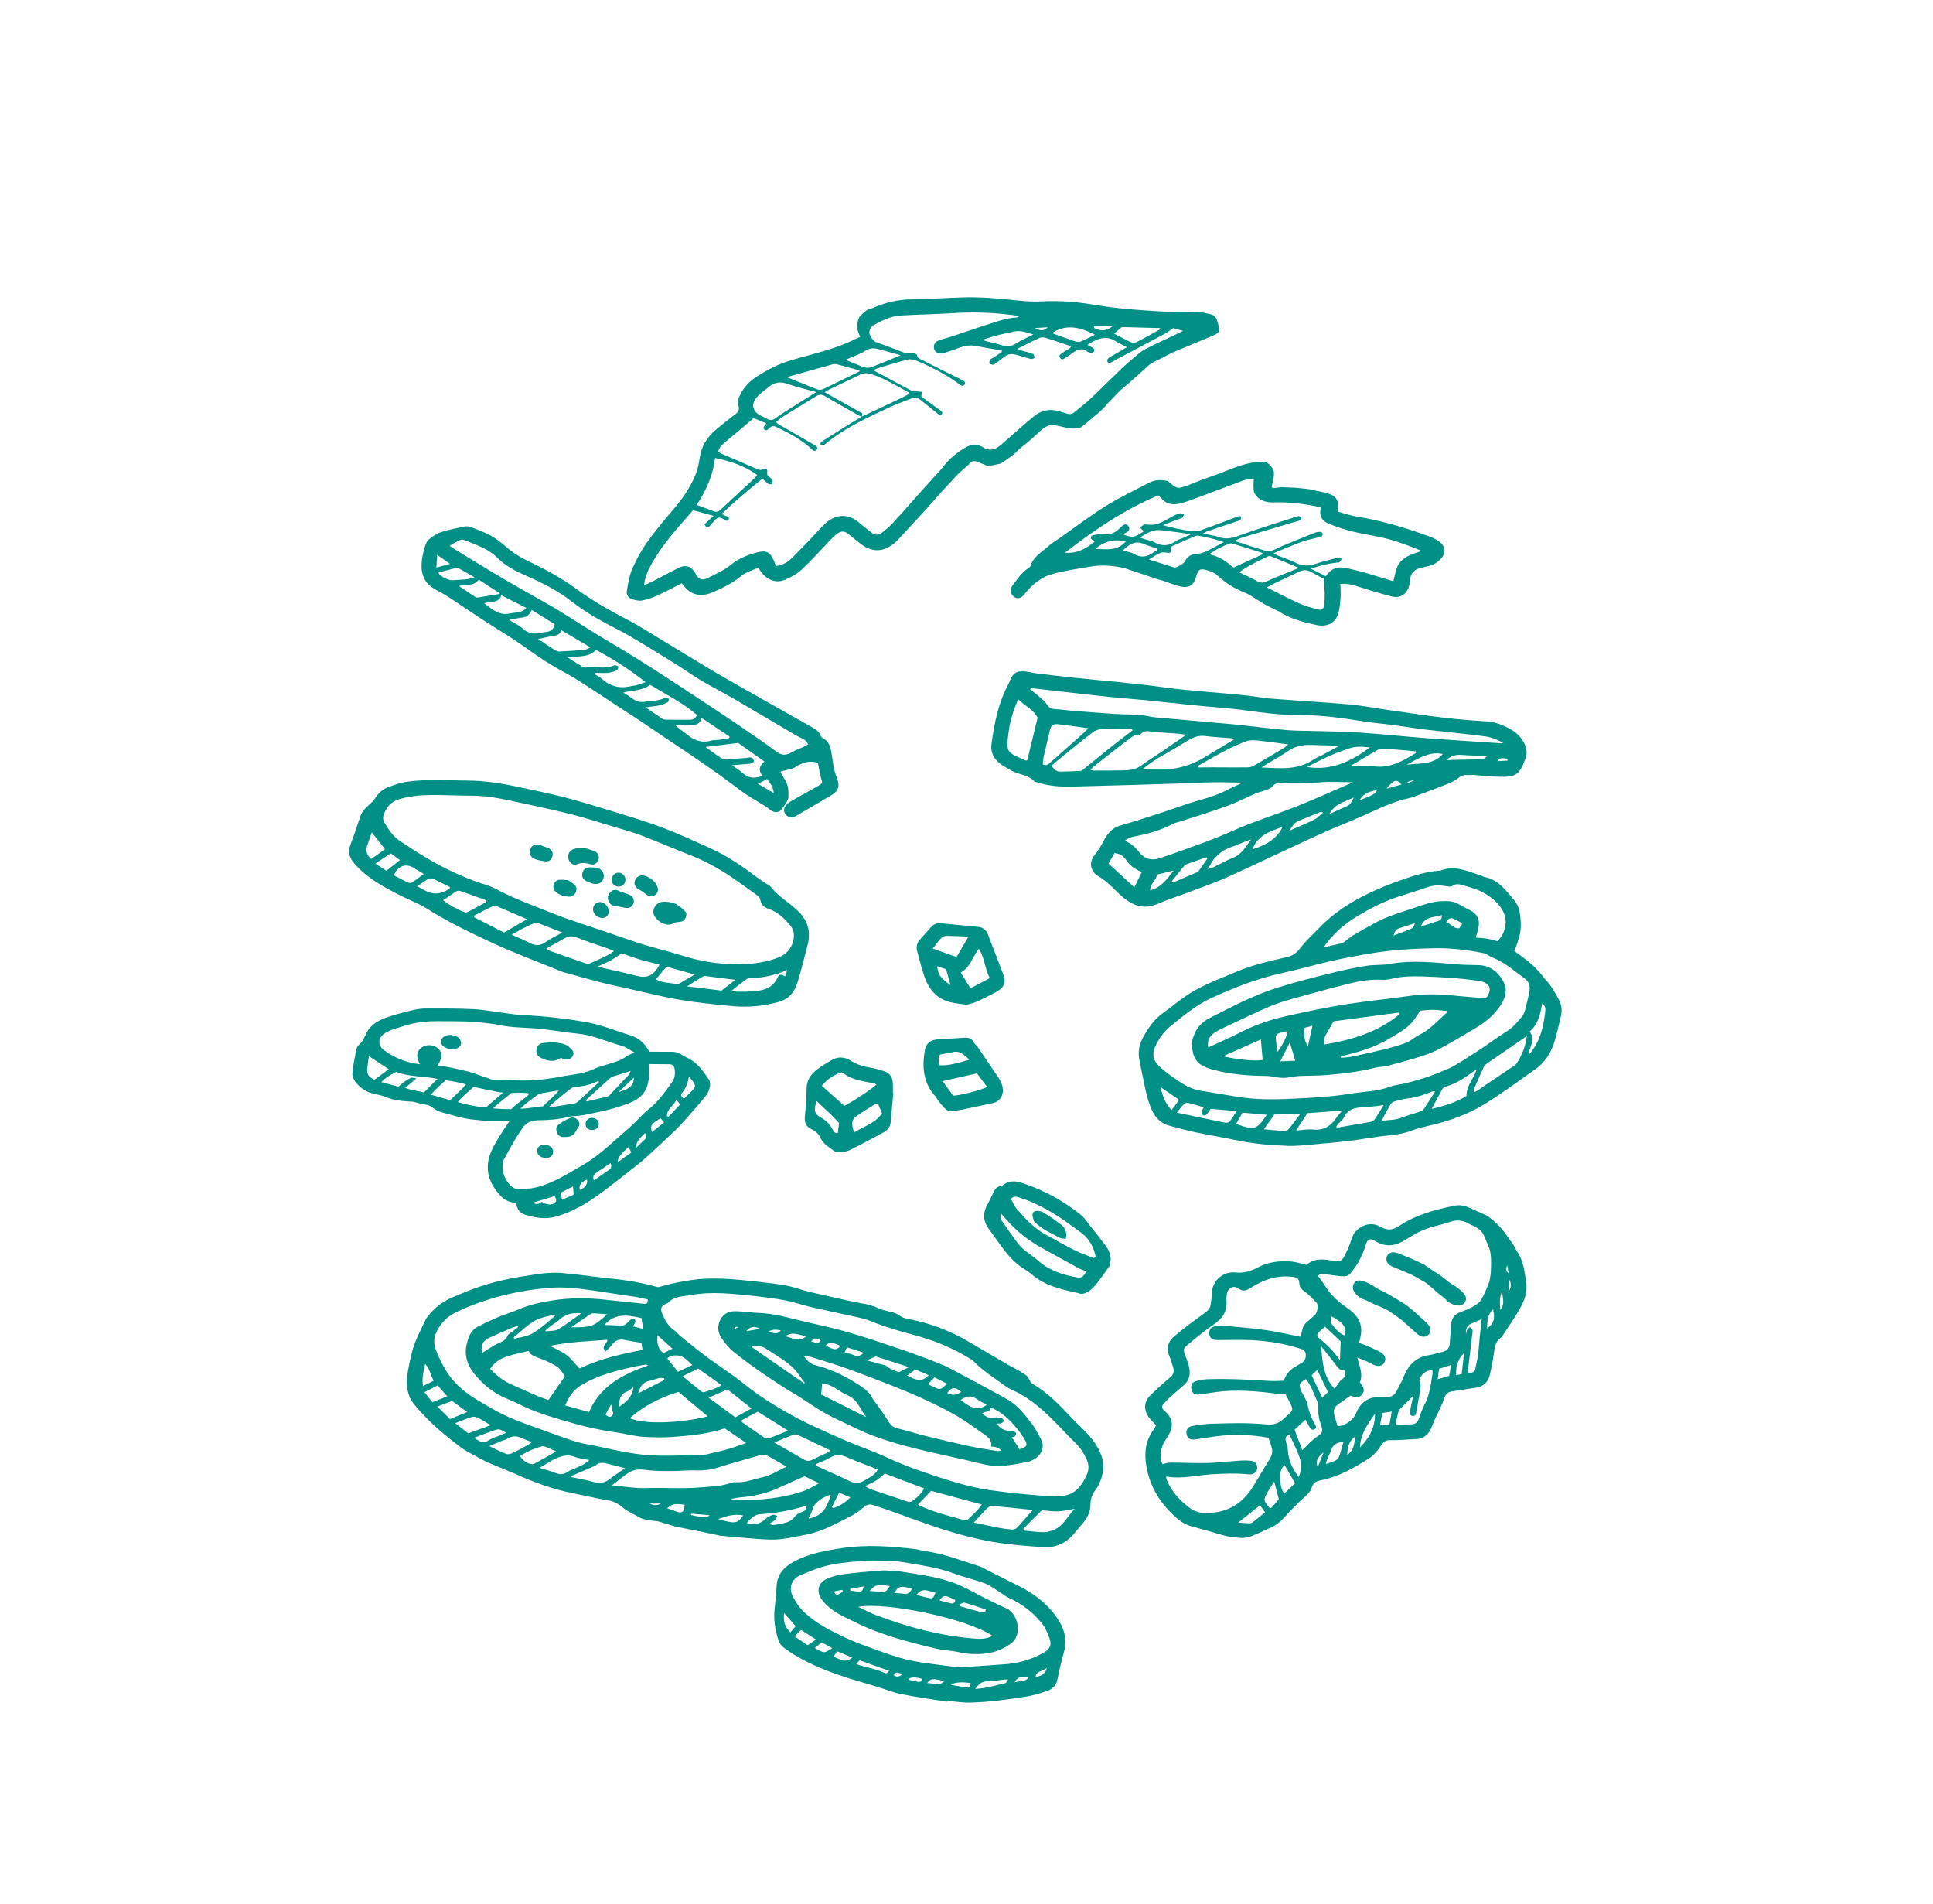 <?xml version="1.0" encoding="UTF-8"?>
<svg id="Ebene_1" data-name="Ebene 1" xmlns="http://www.w3.org/2000/svg" viewBox="0 0 337.43 332.24">
  <defs>
    <style>
      .cls-1 {
        fill: #009085;
        stroke-width: 0px;
      }
    </style>
  </defs>
  <path class="cls-1" d="m222.29,96.56c.44.23.63.34.84.43,1.02.41,2.08.74,3.06,1.24,1.17.6,2.29.58,3.5.17,1.26-.43,2.57-.72,3.85-1.07.32-.09.61,0,.61.32,0,.18-.26.39-.44.54-.06.06-.23-.02-.34,0-1.47.17-2.91.48-4.52,1.09.98.49,1.77.87,2.6,1.29.89-1.39,2.13-1.76,3.62-1.42,1.14.26,2.28.53,3.4.85,1.57.45,3.12.95,4.76,1.45.36-1.4.47-2.74,1.5-3.67.98-.88,2.21-1.22,3.46-1.63-1.92-.76-3.81-1.52-5.76-2.04-2.04-.55-4.15-.82-6.21-1.32-1.44-.35-2.87-.81-4.24-1.37-1.05-.42-1.73-1.23-1.45-2.51.03-.13-.04-.29-.05-.39-2.72-.58-5.39-.93-8.12-.84-1.49.05-2.8-.4-3.46-1.78-.09-.36-.13-1.67-.02-2.31-.8,0-1.45.12-2.06.34-2.8,1.04-5.58,2.11-8.38,3.15-.88.33-1.78.64-2.7.84-1.24.27-2.34-.06-3.15-1.11-.09-.12-.22-.2-.38-.36-5.95,2.48-11.2,6.06-16.33,10.04,1.97.09,3.33-.44,5.21-1.97-.22-.19-.62-.36-.66-.59-.08-.45.38-.54.72-.59.5-.07,1.03-.19,1.52-.11.99.16,1.77-.17,2.5-.76.27-.22.49-.5.76-.71.34-.26.7-.38,1.03.04.3.38.21.81-.24,1.09-.22.14-.48.22-.79.35,1.55.56,1.91.57,2.76.09.33-.18.64-.39.98-.6-.26-.25-.47-.45-.68-.65.68-.54.69-.63,1.42-.52,1.22.17,2.23-.3,3.23-.86.45-.25.88-.52,1.34-.74.35-.17.72-.32,1.11-.39.17-.03.38.16.57.24-.09.19-.12.46-.27.55-.3.17-.66.23-.99.36-.8.31-1.59.63-2.38.94,1.67.49,3.32.81,4.97,1.04.52.07,1.1.03,1.59-.14,2.11-.74,4.2-1.56,6.3-2.34.2-.08.42-.11.67-.16.27.7-.18.77-.6.91-1.75.58-3.5,1.17-5.24,1.77-.18.06-.34.19-.69.38,1.05.23,1.92.33,2.73.61,1.27.45,2.37.19,3.61-.27,3.35-1.22,6.77-2.27,10.17-3.36.16-.05.49.05.58.18.21.31-.03.51-.32.6-.3.1-.61.15-.91.24-3.05.91-6.1,1.81-9.14,2.73-.35.11-.68.3-1.24.56,2.02.65,3.8,1.25,5.59,1.78.3.09.7,0,1.02-.12.59-.22,1.14-.54,1.72-.78,1.89-.78,3.78-1.55,5.67-2.3.32-.13.68-.17,1.03-.17.13,0,.35.22.37.37.02.14-.12.39-.25.45-.28.13-.6.16-.9.24-.83.22-1.69.37-2.5.67-1.58.59-3.13,1.27-4.96,2.01Zm8.81,4.46c-.69-.37-1.46-.75-2.21-1.18-.67-.38-1.34-.43-2.03-.1-1.53.71-3.05,1.43-4.58,2.16-.33.16-.64.36-1.13.63,2.05,1.02,3.88,1.99,5.77,2.84.96.43,2,.69,3.02.97.83.23,1.14-.01,1.23-.91.07-.62.09-1.25.07-1.88-.02-.82-.1-1.63-.15-2.53Zm-2.51-15.65c.38.1.78.2,1.18.29.61.14,1.23.22,1.83.4,1.74.51,2.17,1.22,1.9,3.22,1.09.3,2.2.7,3.34.88,4.33.69,8.49,1.93,12.59,3.44.62.23,1.24.52,1.77.9,1.19.88,1.25,2.05.24,3.12-.59.62-1.3,1.01-2.13,1.19-.5.11-1,.22-1.49.36-1.03.28-1.58.97-1.69,2.02-.03.27-.05.55-.1.82-.31,1.6-1.53,2.49-3.1,2.09-2.05-.53-4.08-1.15-6.09-1.8-.91-.29-1.8-.47-2.86-.39.02.77.07,1.5.04,2.23-.04.78-.12,1.56-.26,2.33-.42,2.37-2.13,3-3.98,2.61-2.3-.49-4.59-1.09-6.61-2.4-.12-.08-1.67-.8-2.23-1.1s-1.56-.97-2.76-1.72c-.24-.12-.54-.3-.86-.42-1.77-.69-3.37-1.65-4.76-2.98-.48-.46-1.2-.76-1.86-.94-1.28-.35-1.53-.15-1.9,1.15-.4,1.44-1.26,2.02-2.73,1.69-.99-.22-1.93-.63-2.9-.95-.39-.13-.78-.23-1.19-.34,0,0-3.32-1.14-5.61-1.89-1.9-.45-3.69-.59-5.52-.37h.03c-1.97.34-3.95.61-5.9,1.05-1.21.27-2.43.59-3.5,1.34-1.02.7-1.9,1.51-2.63,2.5-.54.72-1.2.9-1.81.49-.64-.43-.81-1.3-.31-1.97.82-1.1,1.57-2.26,2.75-3.03.16-.1.35-.25.4-.41.49-1.59,1.89-2.36,3.02-3.37.64-.57,1.39-1.03,2.1-1.52,2.67-1.87,5.26-3.85,8.02-5.57,2.43-1.51,5.03-2.74,7.57-4.07.94-.49,1.95-.56,3.14-.32.46.08,1.33,1.47,2.35,1.16.28-.07.58-.12.86-.22,1.47-.56,2.91-1.2,4.4-1.68,2.75-.9,5.33-2.36,8.3-2.56,0,0,.81-.08,1.2-.02s1.49.97,1.54,1.87c.05.8-.24,1.61-.4,2.49.02.21.51.19.58.18s1.21-.12,1.21-.12c.78.03,1.44.06,2.17.08.81.1,2.18.18,2.64.29Zm-28.05,12.27c1.55.49,2.88.93,4.22,1.34.2.06.49.08.66-.01.54-.29,1.14-.46,1.47-1.09.38-.74,1.08-1.16,1.91-1.2,1.06-.05,1.96-.51,2.85-1,.66-.36,1.32-.71,1.99-1.07-1.49-.52-2.94-.83-4.39-1.11-.22-.04-.48,0-.69.09-1.37.58-2.72,1.19-4,1.75-.08.19-.13.26-.13.33-.09.92-.09.9-.94.76-.32-.05-.71-.05-.99.09-.63.29-1.21.69-1.95,1.12Zm15.79,2.24c1.15.57,2.15,1.01,3.09,1.54.53.3.96.35,1.53.1,1.83-.8,3.69-1.54,5.54-2.31.05-.02.08-.12.11-.16-1.57-.65-3.14-1.31-4.73-1.95-.16-.06-.41-.06-.56.02-1.64.82-3.34,1.53-4.98,2.75Zm4.16-3.18c-.15-.13-.22-.23-.31-.26-1.68-.53-3.36-1.06-5.04-1.57-.17-.05-.4-.06-.57.01-1.19.48-2.35,1.01-3.52,1.87,1.79.32,3.06,1.27,4.25,2.32,1.75-.8,3.44-1.57,5.19-2.37Zm-12.64-3.44c-1.86-.38-3.49-.48-5.11-.71-1.5-.21-2.51.5-3.77,1.28.54.17.91.28,1.27.39.41.13.86.2,1.23.41,1.32.73,2.56.71,3.8-.2.43-.32,1.01-.43,1.51-.65.28-.12.54-.26,1.06-.51Zm-5.87,2.77c0-.09,0-.18,0-.28-.8-.28-1.62-.52-2.41-.84-1.5-.63-2.51.15-3.56,1.16.7.21,1.39.29,1.94.61,1.21.71,2.28.55,3.35-.24.21-.16.45-.28.68-.42Zm-5.46-1.53c-1.99-.48-3.85-.02-5.29,1.3,1.88.06,3.82.42,5.29-1.3Z"/>
  <path class="cls-1" d="m151.76,53.92c.29-.09.54-.13.76-.23,2.11-.93,4.3-1.42,6.62-1.45,2.94-.04,5.87-.24,8.81-.34,3.3-.11,6.58.21,9.86.56,1.36.14,2.74.21,4.1.14,2.99-.15,5.95.06,8.9.56,3.02.52,6.06.82,9.12,1.02,2.97.2,5.94.42,8.92.28.77-.04,1.55.2,2.32.34.73.13,1.13.53,1.34,1.28.54,1.94.57,1.94-1.35,2.74-2.07.86-4.14,1.71-6.2,2.58-.65.28-1.26.63-2.05,1.04,0,0-1.88.85-2.31,1.25s-2.09,1.88-3.29,2.97c0,0-1.55,1.26-1.73,1.46s-1.48,1.51-2.22,2.27c-.13.13-.22.29-.34.45,0,0-.81.83-.94.93s-2.86,2.44-3.31,2.76-1.7.32-2.28.19c-.58-.13-1.85-.4-2.53-.56-.68-.17-1.69.45-2.22.93-.55.5-1.1,1-1.8,1.63l-2.23,1.85c-.19.24-.44.44-.78.76,0,0-2.07,1.58-2.47,1.63s-1.82.45-2.17.31-1.09-.43-1.63-.65c-.62-.26-1.13-.2-1.58.48,0,0-1.66,1.42-2.19,2s-2.5,2.71-2.5,2.71c-.9,1.01-1.79,2.04-2.71,3.05-1.64,1.8-3.29,3.58-4.95,5.37-.24.26-.5.5-.78.71-1.87,1.44-3.74,1.45-5.63.03-.72-.54-1.42-1.11-2.12-1.69-.75-.63-1.31-.68-2.11-.1-.41.3-.77.67-1.12,1.04-1.66,1.73-3.24,3.53-4.99,5.16-.84.78-1.92,1.38-2.99,1.82-1.76.72-3.47-.13-4.61-2.11-1.07.44-2.21.77-3.13,1.54-1.44,1.2-3.12,1.99-4.8,2.73-1.45.63-3,.74-4.36-.35-.42-.33-.73-.8-1.09-1.2-1.39.7-2.77,1.45-4.2,2.1-.85.39-1.75.7-2.66.89-.54.11-1.16-.03-1.71-.19-.73-.2-1.13-.79-1-1.53.23-1.27.41-2.59.92-3.76.72-1.64,1.59-3.25,2.63-4.71,1.5-2.1,3.18-4.08,4.86-6.06,1.39-1.63,2.55-3.39,3.42-5.33.46-1.03.72-2.17.88-3.3.29-2.03,1.28-3.6,2.79-4.89,1.11-.94,2.25-1.84,3.41-2.72.52-.4.81-.82.56-1.5-.28-.73.04-1.39.36-2.02.6-1.18,1.47-2.13,2.56-2.87,2-1.34,4.1-2.43,6.44-3.1,3.61-1.05,7.32-1.84,10.74-3.49.35-.17.7-.33,1.18-.56-.66-1.13-.7-2.27-.21-3.37.53-.69,1.39-1.37,1.78-1.48Zm1.19,5.8c.98.36,2.08.77,3.19,1.17,1.06.39,2.06,1,3.28.74.19-.04.62.19.65.34.12.64.66.74,1.09.96,2.27,1.16,4.56,2.29,6.85,3.42.32.16.58.35.4.7-.22.44-.58.29-.89.06-.09-.07-.18-.15-.27-.22-2.25-1.6-4.68-2.87-7.22-3.93-.48-.2-1.1-.33-1.59-.21-1.75.44-3.47.99-5.2,1.51-.27.08-.52.25-.77.36,2.3,1.24,4.53,2.46,6.79,3.64.24.12.59.03.88.05.26.02.51.05.77.08-.03.28-.06.55-.08.82,1.08.79,2.16,1.58,3.24,2.36.26.19.61.38.32.72-.27.32-.52.07-.78-.15-.96-.8-1.94-1.57-2.92-2.35-.51-.41-1.05-.46-1.65-.22-1.2.48-2.44.89-3.61,1.44-3.92,1.83-7.87,3.61-11.25,6.39-.12.1-.25.25-.38.26-.19.02-.39-.06-.68-.12.15-.23.2-.4.32-.48,1.46-.93,2.92-1.85,4.38-2.76.86-.53,1.73-1.05,2.59-1.58,1.73-.81,3.47-1.61,5.2-2.43,1.05-.5,2.09-1.03,3.12-1.54-.06-.13-.07-.24-.12-.27-2.09-1.15-4.13-2.38-6.41-3.15-.73-.25-1.34-.28-2.01.04-1.84.88-3.68,1.76-5.51,2.64-.22.11-.43.27-.71.45,2.25,1.26,4.39,2.46,6.53,3.66-.02.25-.04.44-.06.63-.14-.06-.29-.11-.43-.19-2.01-1.14-4.03-2.26-6.02-3.43-.56-.33-1-.3-1.52.02-1.97,1.22-3.96,2.41-5.92,3.64-.38.24-.7.57-1.1.89.23.19.34.3.48.38,2.1,1.22,4.21,2.43,6.32,3.64.29.17.58.38.35.73-.24.36-.55.32-.88,0-1.81-1.74-4.01-2.86-6.24-3.93-.53-.25-.89-.09-1.25.29-.22.23-.49.47-.8.16-.32-.32-.06-.55.18-.78.07-.07.08-.2.12-.31-.78-.31-1.54-.62-2.19-.88-.73.63-1.37,1.19-2.02,1.74-.99.83-2,1.65-2.98,2.49-.49.43-.99.87-1.18,1.61.23.14.41.28.61.37,2.01.87,4.03,1.72,6.04,2.6.4.18.75.34,1.21.1.49-.26.8.06.71.53-.09.46.14.64.42.86.18.14.39.31.47.52.08.22,0,.49,0,.74-.24-.03-.53.01-.71-.11-.37-.26-.68-.6-1.01-.9-2.49,2.02-4.86,3.97-7.11,6.17.25.14.38.22.52.28.33.15.93.17.67.71-.22.46-.58.06-.89-.09-.82-.41-.95-.38-1.63.32-.27.28-.5.61-.78.88-.42.4-.68.17-.91-.3.49-.45.96-.88,1.6-1.47-1.33-.37-2.44-.68-3.59-.99-.81.93-1.66,1.91-2.51,2.89-1.99,2.28-3.83,4.67-5.2,7.38-.41.82-.71,1.7-.84,2.82.65-.28,1.15-.48,1.63-.72,1.46-.76,2.9-1.57,4.38-2.29,1.29-.64,2.31-.27,2.95.97.54,1.04,1.15,1.3,2.18.78,1.4-.71,2.84-1.33,4.07-2.34,1.39-1.13,3.06-1.78,4.79-2.18,1.39-.32,2.03.08,2.59,1.38.15.35.3.7.45,1.05,1.09-.14,1.92-.58,2.6-1.23,1.24-1.2,2.42-2.46,3.62-3.7.82-.85,1.57-1.77,2.44-2.55,1.95-1.74,4.19-1.59,5.94,0,.67.6,1.41,1.13,2.12,1.68.57.45,1.19.44,1.74.01.65-.5,1.29-1.04,1.85-1.63,1.34-1.44,2.62-2.92,3.93-4.38,1.1-1.23,2.2-2.45,3.3-3.68.57-.64,1.19-1.25,1.71-1.93,1.05-1.37,2.35-2.42,3.82-3.27,1.01-.59,2.05-.69,3.11,0,.88.57,1.8.48,2.65-.13.29-.21.55-.45.82-.68,1.78-1.54,3.54-3.12,5.35-4.62,1.29-1.07,2.79-1.38,4.43-.89.41.12.83.23,1.24.38.48.18.95.14,1.34-.17,1-.81,2.03-1.6,2.97-2.49,1.77-1.66,3.47-3.4,5.23-5.08.74-.71,1.51-1.37,2.29-2.03.6-.5,1.19-1.06,1.87-1.41,1.88-.97,3.81-1.85,5.73-2.76.23-.11.45-.23.95-.48-.85-.23-1.42-.39-1.72-.48-.63.43-1.04.75-1.49,1-2.87,1.54-5.76,3.06-8.64,4.59-.28.15-.54.34-.83.44-.15.05-.49-.02-.51-.09-.05-.2-.04-.49.08-.62.21-.22.51-.35.78-.51.79-.46,1.58-.92,2.53-1.47-.79-.42-1.4-.68-1.95-1.04-1.79-1.16-3.31-.4-4.94.62.28.16.44.26.61.35.31.16.74.3.55.75-.21.51-.66.26-1.02.17-.04,0-.08-.02-.11-.04-1.01-.84-1.88-.37-2.74.28-.28.21-.59.39-.89.58-.38.23-.83.76-1.19.17-.35-.57.36-.74.68-1.03.38-.34,1.01-.4,1.26-.97-.44-.15-.81-.28-1.18-.41-1.12-.37-2.22-.76-3.35-1.09-.31-.09-.73-.1-1.02.04-1.23.57-2.44,1.2-3.65,1.81v.24c.41.11.81.22,1.21.33.45.13.93.22,1.34.43.17.09.22.43.32.66-.21.07-.42.23-.62.2-.42-.06-.83-.23-1.25-.33-.83-.2-1.72-.64-2.49-.5-.78.15-1.45.88-2.17,1.36-.23.15-.43.4-.68.45-.22.05-.59-.04-.7-.2-.1-.15.02-.51.15-.7.12-.17.4-.23.6-.36.47-.31.94-.63,1.4-.95l-.05-.27c-1.45-.25-2.91-.45-4.35-.76-1.13-.24-2.17-.04-3.21.37-.84.32-1.7.6-2.56.87-.75.23-1.46-.09-1.65-.71-.21-.72.18-1.35.99-1.59.83-.24,1.66-.47,2.48-.74,1.83-.6,3.64-1.26,5.48-1.83,1.81-.56,3.58-1.28,5.51-1.35.1,0,.19-.11.42-.25-1.03-.14-1.91-.28-2.8-.36-2.93-.29-5.87-.34-8.82-.15-3.01.2-6.04.23-9.05.41-1.79.11-3.37.9-4.77,1.68-.67.35-.87,1.21-.7,1.64s.68,1.2,1.16,1.37Zm-20.76,23.18c-2.2-1.61-4.65-2.4-7.37-2.97-.34,3.01-1.52,5.62-3.21,8.21,1.04.38,1.96.68,2.85,1.05.55.23.93.15,1.37-.26,1.97-1.86,3.96-3.68,5.94-5.52.14-.13.24-.29.42-.51Zm10.32-14.48c-1.82-.5-3.39-.84-4.89-1.38-1.26-.45-2.35-.41-3.38.46-.77.65-1.67,1.21-2.27,2-.93,1.21-.48,2.47.91,3.07.32.14.64.29.94.48.56.37,1.04.35,1.6-.08.87-.67,1.81-1.24,2.74-1.83,1.35-.86,2.71-1.7,4.35-2.72Zm-5.18-2.59c1.91.76,3.54,1.39,5.16,2.06.52.22.95.16,1.44-.09,2-1,4.02-1.95,6.03-2.93.04-.02.04-.13.07-.22-1.32-.36-2.63-.74-3.95-1.08-.22-.06-.48-.05-.69,0-2.6.72-5.2,1.45-8.07,2.26Zm19.89-3.83c-1.56-.43-2.82-.81-4.1-1.12-.78-.19-1.5-.09-2.2.42-.56.4-1.26.61-1.91.89-.44.2-.89.38-1.41.6,1.17.48,2.2.94,3.25,1.3.37.13.87.13,1.23,0,1.64-.62,3.26-1.32,5.13-2.09Zm37.25-3.78c.94.49,1.86,1,2.82,1.45.28.13.72.23.96.11,1.46-.74,2.87-1.54,4.31-2.33-.02-.06-.04-.13-.06-.19-2.25-.06-4.5-.12-6.67-.18-.46.38-.86.72-1.36,1.14Zm-14.1.16c-1.28-.41-2.31-.8-3.47-.49-.87.23-1.76.35-2.63.58-.95.25-1.88.56-2.82.84,1.14.42,2.27.58,3.34.91.96.3,1.77.26,2.63-.31.86-.57,1.84-.96,2.95-1.52Zm3.27-.24c1.38.49,2.66.97,3.96,1.41.28.1.65.2.9.11.85-.34,1.67-.77,2.64-1.23-.56-.27-.93-.47-1.32-.63-2.08-.84-4.14-1.03-6.19.34Zm7.34-1.19c0,.09-.01.17-.02.26,1.07.58,2.11.64,3.26-.27-1.19,0-2.21,0-3.24.01Zm-10.33.3c.87.47,1.47.61,2.26-.13-.82.05-1.41.08-2.26.13Z"/>
  <path class="cls-1" d="m216.99,136.6c-1.93-.03-3.57-.1-5.21-.07-2.08.03-4.15.15-6.22.22-2.59.09-5.17.17-7.76.24-3.53.1-7.05.19-10.58.29-2.13.06-4.24-.1-6.28-.77-.11-.04-.27-.02-.34-.09-1.1-1.28-2.85-1.18-4.17-2-.63-.39-1.31-.72-1.9-1.18-1.11-.85-1.64-2-1.45-3.41.49-3.67,1.22-7.27,3.02-10.57.08-.14.14-.28.19-.43.47-1.32,1.28-1.84,2.68-1.65.7.09,1.39.27,2.09.36,2.14.26,4.29.52,6.44.74,5.16.55,10.33.94,15.46,1.65,4.99.7,10.01.93,15.01,1.49,1.25.14,2.48.4,3.73.5,4.62.36,9.25.62,13.87,1.03,2.3.2,4.58.65,6.87.98.39.06.78.1,1.17.16,2.76.39,5.51.83,8.27,1.15,2.54.3,5.09.51,7.64.67,1.58.1,2.98.67,4.31,1.45.96.57,1.74,1.33,2.24,2.36.41.85.56,1.7.24,2.61-1.03,2.88-1.73,3.29-4.41,3.24-1.53-.03-3.06-.21-4.59-.31-.43-.03-.86.03-1.29,0-.63-.04-1.07.22-1.57.62-.6.47-1.36.77-2.08,1.06-1.57.63-3.15,1.21-4.73,1.8-.55.21-1.1.44-1.67.56-2.68.56-5.11,1.75-7.58,2.87-2.28,1.04-4.64,1.93-6.93,2.95-2.87,1.28-5.7,2.63-8.55,3.95-1.6.74-3.2,1.5-4.8,2.25-1.17.55-2.35,1.09-3.53,1.62-.9.4-1.8.79-2.71,1.14-1.42.55-2.86,1.08-4.29,1.61-1.84.68-3.7,1.29-5.5,2.06-1.52.65-2.99.67-4.43-.06-.79-.4-1.53-.96-2.18-1.58-1.2-1.13-2.29-2.35-3.75-3.19-1.24-.72-1.8-2.28-.61-3.73.64-.78,1.15-1.68,1.62-2.58.62-1.16,1.41-2.08,2.69-2.49.89-.28,1.81-.51,2.7-.79,1.68-.53,3.36-1.07,5.03-1.62,2.08-.69,4.14-1.48,6.25-2.06,1.75-.48,3.44-1.05,5.05-1.9.76-.4,1.55-.72,2.54-1.18Zm-37.01-16.51c-.05.08-.09.16-.14.24.48.38.98.73,1.43,1.14.55.49,1.15.96,1.55,1.56.36.54.73.71,1.34.73,1.02.05,2.03.21,3.05.29,2.46.19,4.93.39,7.39.55,1.49.09,2.98.08,4.47.19.9.07,1.78.34,2.67.42,4.54.42,9.09.78,13.63,1.21,3.05.29,6.08.72,9.13.99,1.8.16,3.61.12,5.41.18,2.47.08,4.95.08,7.42.26,3.92.27,7.83.69,11.75.99,4.35.33,8.7.6,13.04.89.08,0,.16-.07.25-.11-1.01-.52-2.03-.96-3.09-1.1-3.47-.45-6.95-.78-10.43-1.19-1.95-.23-3.89-.56-5.84-.82-1.6-.21-3.21-.32-4.8-.58-3.92-.63-7.86-1.18-11.84-1.15-4.35.04-8.59-.9-12.9-1.24-4.54-.35-9.07-.9-13.61-1.35-2.11-.21-4.23-.34-6.34-.57-4.52-.49-9.04-1.02-13.56-1.53Zm56.18,16.44c-2.01-.01-3.86-.16-5.68,0-2.24.19-4.46.27-6.69.11-.64-.05-1.18.02-1.66.61-.31.38-.93.54-1.43.74-.43.18-.92.23-1.34.42-1.76.76-3.48,1.65-5.28,2.3-2.65.97-5.35,1.78-8.04,2.65-.41.13-.85.2-1.23.4-2.14,1.14-4.44,1.77-6.79,2.23-.59.11-1.14.3-1.7.74,1.11.43,1.84,1.1,2.48,1.93.95,1.24,2.16,1.6,3.62,1.13,1.45-.47,2.89-.99,4.32-1.51,1.84-.66,3.69-1.31,5.51-2.04,1.93-.77,3.81-1.66,5.75-2.41,2.85-1.1,5.76-2.06,8.6-3.2,3.16-1.27,6.26-2.68,9.59-4.11Zm-45.77-2.14c.29.05.42.1.56.1,1.72,0,3.44,0,5.16-.04,1.1-.02,2.15-.14,3.1-.84,1.23-.91,2.54-1.7,3.8-2.56,1.28-.87,2.55-1.77,4.07-2.83-.78-.09-1.31-.17-1.84-.21-1.37-.11-2.74-.15-4.1-.32-.77-.1-1.47-.24-2.03.46-.09.11-.29.21-.41.18-.69-.18-1.09.3-1.56.63-.54.39-1.08.79-1.6,1.2-1.54,1.2-3.09,2.41-4.62,3.63-.17.13-.29.33-.52.6Zm7.3-6.91c-.02-.08-.04-.16-.07-.24-.18-.02-.36-.07-.54-.07-1.61.01-3.21,0-4.82.08-.51.03-1.09.23-1.5.54-2.14,1.66-4.23,3.37-6.33,5.08-.3.24-.56.52-.81.75.33.79.89,1.07,1.62,1.05,1.13-.03,2.27-.07,3.4-.13.17,0,.35-.15.49-.27,1.59-1.28,3.16-2.58,4.75-3.85,1.26-1,2.54-1.96,3.81-2.94Zm17.77,1.55c-.25-.11-.34-.18-.44-.18-1.56-.13-3.13-.21-4.69-.4-1.04-.13-1.92.18-2.78.69-1.71,1.03-3.44,2.03-5.16,3.04-.99.59-1.94,1.24-2.98,2.11,1.34,0,2.47.04,3.59.02q3.77-.09,7.06-2.02c1.77-1.05,3.52-2.13,5.39-3.26Zm-6.39,4.66c.03.08.06.17.09.25.86,0,1.72-.02,2.57-.02,2.04,0,4.07.04,6.11.01.37,0,.78-.14,1.1-.33,1.77-1.02,3.51-2.06,5.26-3.11.2-.12.36-.31.67-.58-1.98-.25-3.76-.51-5.55-.69-.61-.06-1.28-.04-1.85.17-1.2.45-2.38.99-3.52,1.58-1.65.86-3.26,1.81-4.89,2.72Zm-31.33-11.66c-.81,1.9-1.4,3.66-1.65,5.55-.51,3.83-.41,3.66,2.93,5.14.06.03.14-.01.3-.03.6-2.47,1.21-4.97,1.8-7.41-.72-1.5-2.25-2.06-3.39-3.25Zm55.87,8.23c-.28-.09-.38-.14-.48-.14-1.49-.04-2.97-.06-4.46-.11-1.4-.04-2.67.27-3.85,1.09-1.19.83-2.47,1.51-3.71,2.26-.25.15-.48.31-.91.58,3.28.16,6.34.51,9.07-1.37.48-.33,1.05-.52,1.57-.8.88-.47,1.75-.95,2.77-1.51Zm-43.64-3.16c-1.86-.25-3.55-.52-5.24-.7-.99-.11-1.27.2-1.5,1.21-.32,1.45-.7,2.89-1.02,4.34-.11.48-.14.98-.2,1.43.64.37.99.01,1.34-.3,1.79-1.58,3.58-3.17,5.37-4.76.4-.35.76-.74,1.26-1.22Zm57.2,4.3c0-.09-.02-.19-.03-.28-1.83-.16-3.66-.33-5.5-.46-.37-.03-.81.02-1.13.2-1.6.91-3.16,1.87-4.86,2.88,1.56,0,2.97-.12,4.35.03,2.79.29,4.98-1,7.17-2.37Zm-8.06-.95c-1.4-.18-2.54-.21-3.66.19-1.11.39-2.23.77-3.3,1.25-1.31.58-2.57,1.25-4.02,1.97,4.3.68,7.65-.93,10.99-3.4Zm-44.55,18.43c-.37.65-.75,1.31-1.05,1.84,1.58,1.46,3.03,2.79,4.51,4.15.46-.94.86-1.77,1.29-2.66-1.06-.48-2.04-1.06-2.68-2.05-.45-.7-1.04-1.15-2.08-1.29Zm16.3,2.81c.5-.17.76-.23,1-.35,1.12-.54,2.21-1.17,3.37-1.63,1.56-.62,2.27-1.99,3.16-3.21-.81.26-1.55.58-2.3.89-.79.33-1.64.56-2.38.98-.65.38-1.24.93-1.75,1.49-.41.45-.65,1.05-1.1,1.82Zm-.08-1.84c-.06-.08-.12-.15-.18-.23-1.06.36-2.12.72-3.17,1.09-.25.09-.54.21-.7.4-.77.91-1.5,1.85-2.33,2.89.26,0,.38.02.47-.02,1.36-.58,2.72-1.16,4.08-1.74.1-.04.21-.12.28-.21.52-.72,1.03-1.46,1.54-2.19Zm7.84-1.62c2.76-.85,4.47-2.13,5.24-3.89-2.14.71-4.3,1.44-5.24,3.89Zm26.93-14.77c2.35-.29,4.65.05,6.31-1.87-1.74-.35-3.06.04-6.31,1.87Zm-40.68,18.47c-1.05.26-1.97.49-2.9.72-.14,1.02-1.23,1.62-1.2,2.75,1.92-.51,2.95-1.96,4.1-3.47Zm47.58-19.27c.9-.03,1.6-.06,2.29-.07,1.14-.03,2.27-.03,3.41-.07.52-.02,1.06-.02,1.43-.6-1.57-.05-3.05-.05-4.53-.17-.97-.08-1.75.19-2.6.92Zm-21.5,9.15c-.28-.07-.36-.12-.41-.1-1.31.52-2.63,1.04-3.92,1.59-.69.3-1.06.9-1.52,1.68,1.6-.71,3.02-1.29,4.39-1.97.52-.26.92-.75,1.47-1.2Zm1.1.28c1.14-.52,2.08-.98,3.04-1.38.63-.26.87-.77,1.24-1.53-1.68.8-3.36,1.1-4.28,2.91Zm5.3-2.42c2.55-1.01,2.72-1.12,3.06-1.81-1.19.28-2.34.46-3.06,1.81Zm4.69-2.03c1.02-.28,1.8-.5,2.6-.73-.82-.99-1.31-.88-2.6.73Zm21.12-4.9c0-.09-.02-.17-.02-.26q-1.44-.45-1.75.36c.63-.04,1.2-.07,1.78-.1Zm-16.29,3.49q-.91-.06-1.51.55c.58-.21,1.04-.38,1.51-.55Z"/>
  <path class="cls-1" d="m264.83,218.41c1.11,1.69,1.29,3.48,1.57,5.25.29,1.79-.28,3.35-1.14,4.83-.89,1.53-1.9,2.98-2.86,4.47-.11.16-.2.37-.35.47-1.06.67-1.14,1.76-1.29,2.85-.16,1.2-.41,2.4-.67,3.58-.3,1.38-1.16,2.17-2.59,2.36-1.29.16-2.56.42-3.85.58-.82.1-1.28.41-1.56,1.28-.39,1.23-1.05,2.36-1.58,3.54-.29.64-.51,1.32-.83,1.95-.53,1.03-1.39,1.56-2.56,1.6-1.49.05-2.98.21-4.46.18-.65-.01-1.05.21-1.4.66-.26.34-.47.73-.75,1.06-.41.47-.81.99-1.32,1.32-2.72,1.74-5.5,3.37-8.73,3.98-.78.15-1.26.52-1.5,1.27-.23.74-.78,1.22-1.35,1.74-1.13,1.03-2.2,2.12-3.23,3.25-.81.88-1.66,1.66-2.8,2.09-.51.2-1,.47-1.5.69-2.56,1.13-2.57,1.16-5.33.8-.96-.13-1.9-.47-2.84-.73-1.25-.34-2.49-.72-3.74-1.04-1.01-.26-1.88-.74-2.68-1.42-2.84-2.44-4.74-5.41-5.38-9.14-.39-2.3-.17-4.46,1.28-6.38.16-.21.26-.47.41-.75-.31-.33-.6-.65-.89-.96-1.17-1.27-1.56-2.94.08-4.45,1.04-.96,2.06-1.94,3.15-2.83.67-.55.92-1.11.63-1.93-.24-.66-.4-1.36-.68-2-.59-1.39-.09-2.54.91-3.38,1.73-1.46,3.58-2.8,5.41-4.14.51-.37.87-.77.93-1.41.07-.7.23-1.4.24-2.1.04-2,1.91-3.7,4.11-3.47,1.48.15,2.68-.22,3.89-.88,1.79-.97,3.74-1.16,5.72-1.04.88.06,1.75.36,2.82.6,1.07-1.07,2.57-1.06,4.13-.79.12.02.23.03.35.05,1.48.2,1.62.16,2.29-1.2.41-.84.77-1.72,1.05-2.61.65-2.1,3.11-3.22,4.99-2.12,1.22.71,2.18.63,3.35-.15,2.92-1.95,6.27-2.83,9.67-3.52.88-.18,1.73,0,2.53.36,1.04.45,2.07.94,3.17,1.44,1.29.93,2.13,1.79,2.72,2.53.59.73,1.13,1.61,1.54,2.11.41.5.9,1.6.9,1.6Zm-37.8,14.93c.59-2.46.29-1.87,2.27-3.62.09-.08.19-.15.26-.24.43-.5.64-1.68.27-2.09-.63-.69-1.28-1.39-2.03-1.93-.57-.4-.98-.85-.99-1.5,0-.81-.5-1.05-1.1-1.11-.77-.08-1.57-.11-2.34-.02-1.91.2-3.61,1.02-5.21,2.03-.66.42-1.25.55-1.94.04-.83-.61-1.81-.21-2.02.8-.09.42-.14.86-.1,1.28.15,1.89-.69,3.16-2.25,4.2-1.59,1.06-3.07,2.31-4.54,3.54-.83.7-.79.9-.37,1.95.23.58.45,1.17.6,1.78.33,1.31.13,2.49-.99,3.4-.46.37-.9.76-1.34,1.15-.64.58-1.31,1.13-1.89,1.77-.68.76-.63.95.13,1.61,1.11.97,1.41,2.27.79,3.61-.2.43-.44.84-.71,1.22-.94,1.35-1.17,2.79-.64,4.32.5-.1.98-.28,1.46-.27,2.15,0,4.3.12,6.45.07,1.92-.05,3.83-.29,5.75-.42.62-.04,1.26-.03,1.88.05.72.09,1.11.66,1.03,1.33-.07.61-.55,1.02-1.22,1.03-.27,0-.55-.04-.82-.06-1.96-.16-3.91-.07-5.87.04-2.64.15-5.25.89-7.97.38.02.2,0,.32.04.42.78,2.14,2.3,3.74,4.06,5.08.65.5,1.58.82,2.4.86,3.67.18,6.56-1.29,8.54-4.42,1.05-1.66,2.01-3.37,3.05-5.04.35-.57.5-1.17.36-1.8-.15-.64-.4-1.25-.61-1.85-3.13-.58-6.21-.65-9.3-.23-1.17.16-2.33.35-3.49.52-.85.12-1.36-.19-1.5-.92-.14-.73.2-1.28,1.02-1.43,1.08-.19,2.17-.35,3.26-.39,3.17-.1,6.34-.21,9.51.11,1.19.12,2.25-.06,3.12-.96.24-.25.55-.44.8-.69.91-.87.92-.96.33-2.13-.26-.52-.53-1.03-.75-1.46-.57-.04-1.04-.05-1.5-.11-3.55-.45-7.1-.78-10.67-.29-1.01.14-2.01.32-3.03.43-.7.07-1.13-.3-1.26-.96-.12-.65.16-1.2.8-1.37.64-.17,1.31-.32,1.97-.34,3.65-.12,7.29.06,10.92.3.81.05,1.63-.02,2.45-.04.39-1.12,1.04-1.88,1.95-2.41.37-.22.74-.45,1.11-.66.62-.35.84-.87.77-1.58-.08-.71-.6-.83-1.14-1-3.17-1-6.43-1.43-9.74-1.47-1.57-.02-3.13.03-4.7.02-.77,0-1.2-.42-1.27-1.11-.06-.63.28-1.11.97-1.27.42-.1.86-.17,1.28-.14,2.53.23,5.07.43,7.59.78,2.05.29,4.07.77,6.1,1.17Zm30.3-19.33c-.43-.2-.72-.31-.99-.47-.97-.57-1.98-.69-3.05-.34-.93.29-1.87.58-2.82.81-1.82.44-3.44,1.27-5,2.29-1.73,1.13-3.5,1.48-5.4.31-.94-.58-1.33-.4-1.65.64-.59,1.89-1.48,3.61-2.78,5.09-.61.61-1.18.45-3.83.11-.64-.02-1.21-.26-1.76.2.45.63.88,1.18,1.25,1.77.94,1.48,2.16,2.67,3.6,3.66.42.29.84.59,1.21.93,1.35,1.22,1.78,2.73,1.35,4.48-.07.29-.17.57-.26.9.4.13.75.21,1.07.35.9.39,1.82.75,2.67,1.23.87.48,1.09,1.19.7,1.85-.35.6-1.04.75-1.87.37-.36-.16-.69-.37-1.05-.53-.52-.23-1.05-.43-1.81-.74.43,1.62,1.08,2.95.46,4.32.77.98.87,1.47.46,2.05-.63.89-1.44.51-2.09.28-.77.55-1.43,1.03-2.11,1.5-.64.45-.96,1.02-.72,1.82.19.64.36,1.28.58,2.04.46-.09.79-.09,1.06-.22.91-.47,1.73-1.02,2.16-2.06.77-1.82,2.06-2.93,4.18-2.79.39.03.78.01,1.18-.01.76-.04,1.37-.34,1.72-1.05.39-.77.82-1.51,1.14-2.31.83-2.1,2.11-3.65,4.51-3.98.77-.11,1.52-.4,2.29-.55.86-.17,1.3-.67,1.35-1.53.07-1.09.15-2.19.23-3.28.08-1.04.56-1.76,1.57-2.13.74-.27,1.48-.55,2.16-.93.56-.32,1.2-.69,1.51-1.22.58-.97.99-2.05,1.4-3.11.17-.45.18-.96.29-1.64.04-1.01.19-3.19-.31-4.34-.5-1.15-.89-2.46-1.44-2.98s-1.14-.79-1.14-.79Zm-6.7,8.05c.22.12,1.24.83,2.09,1.55.85.72,1.41.72,2.64,1.97.55.57.78,1.2.26,1.82-.77.91-2.13.22-2.6-.05s-.51-.48-.88-.78-.76-.62-1.12-.88-1.5-1.47-2.4-1.98c-.9-.52-2-1.15-2.28-1.27-1.72-.76-1.77-.72-3.49-1.49-.69-.31-1-1.04-.76-1.64.23-.59.84-.87,1.57-.7.27.06.53.16.78.27,1.55.67,1.42.53,2.95,1.25.5.24,1.19.54,1.7.92,0,0,1.32.91,1.54,1.04Zm-5.81,5.29c.56.31,1.13.79,1.56,1.15,1.3,1.07,1.12,1.02,2.39,2.13.21.18.41.37.57.59.46.59.47,1.25.04,1.71-.44.47-1.23.51-1.81.01-1.44-1.22-1.42-1.28-2.84-2.52-.23-.2-1.27-.92-2.12-1.52-.85-.59-2.43-1.11-2.82-1.32s-.84-.42-1.28-.63-.64-.15-1.08-.46c-.45-.31-1.65-1.24-1.16-2.33.34-.74,1-.8,1.76-.55,1.66.58,1.89,1.09,2.91,1.54,1.01.46,2.09,1.09,2.29,1.23.21.15,1.6.95,1.6.95Zm-17.48,25.74c.89-.84,1.6-1.7,2.49-2.29,1.19-.79,1.12-1.11.72-2.25-.37-1.03-.47-2.06-.47-3.12,0-.19.06-.42-.02-.58-.64-1.41-1.12-2.92-2.1-4.17-1.25.76-1.33,1.02-.73,2.26.34.7.83,1.37.99,2.11.25,1.25.66,2.42,1.31,3.5.21.34.34.67-.08.9-.4.22-.67-.09-.86-.4-.24-.39-.44-.8-.7-1.29-.67.63-1.29,1.2-1.91,1.77.47,1.24.91,2.4,1.34,3.54Zm19.36-9.47c-.8.8-1.55,1.52-2.28,2.27-.16.16-.29.38-.34.6-.18.71-.32,1.44-.5,2.31,1.09-.08,2.06-.13,3.01-.23.55-.06.89-.41,1.08-.95.28-.81.57-1.64.97-2.4.93-1.74,1.13-3.65,1.43-5.54.03-.17-.02-.35-.03-.52-1.3-.02-1.93.71-2.28,1.69.13.45.25.89.21,1.31-.07.74-.24,1.47-.37,2.2-.12.65-.24,1.31-.34,1.96-.07.41-.16.87-.66.8-.59-.08-.53-.57-.41-1.02.03-.11.03-.23.05-.35.15-.72.3-1.43.46-2.13Zm-16.08-8.65c.22,2.66.34,5.28,2.35,7.42.44-.58.76-1.25,1.29-1.64.67-.48.72-.94.36-1.66-.59.15-.93-.2-1.28-.67-.87-1.18-1.81-2.31-2.72-3.46Zm25.59,4.66c.7-.04,1.18-.11,1.31-.68.2-.88.38-1.76.5-2.65.13-.93.18-1.86.27-2.79.11-1.03.23-2.06.36-3.28-.78.34-1.34.58-1.91.82q-.96.4-.83,1.8c.1-.42.11-.64.21-.8.11-.18.31-.3.47-.45.17.19.47.37.47.56.01.5-.1,1.01-.16,1.51-.23,1.94-.46,3.88-.7,5.96Zm-22.3-2.24c.04-1.19.08-2.22.12-3.27-.87-.83-1.79-1.7-2.71-2.58-.44.38-.83.66-1.14,1.01-.38.42-.28.7.15,1.06.68.57,1.36,1.16,1.97,1.8.58.61,1.07,1.3,1.62,1.98Zm-7.22,20.4c.52-1.13.55-2.2.26-3.12-.46-1.48-1.21-2.86-1.85-4.28-.68.21-.8.62-.63,1.2.15.53.32,1.07.35,1.61.09,1.68.79,3.09,1.86,4.59Zm-2.43-2.07c-.91.7-.76,1.63-.74,2.51.02.84.06,1.69.68,2.43.65-.63,1.26-1.21,1.87-1.8-.61-1.07-1.19-2.08-1.81-3.14Zm-1.83,2.84c-.45.71-.8,1.22-1.1,1.75-.82,1.48-.82,1.48.26,2.84.04.05.14.04.28.07.46-.52.95-1.07,1.37-1.54-.27-1.03-.51-1.94-.82-3.13Zm-6.3,7.17c.62.04,1.2.1,1.79.12.22,0,.51.02.67-.1.74-.56,1.44-1.16,2.24-1.81-.31-.43-.63-.87-.88-1.22-1.32,1.05-2.52,2-3.81,3.02Zm18.4-14.11c-1.16.12-1.88.51-2.21,1.58-.23.74-.75,1.4-.86,2.3.61-.21,1.15-.34,1.62-.58.28-.14.58-.42.68-.7.29-.8.48-1.63.76-2.59Zm-3.72-7.68c.45-.43.78-.74,1.01-.97-.64-1.33-1.24-2.57-1.87-3.89-.35.33-.68.65-.99.94.61,1.3,1.2,2.53,1.85,3.91Zm9.21,2.79c-1.18,1.73-2.52,3.39-2.62,5.9,1.75-1.77,2.64-3.63,2.62-5.9Zm-7.61-17.01c-.04.48-.23.95-.07,1.17.63.85,1.29,1.73,2.34,2.18.49-1.29-.13-2.24-2.27-3.34Zm20.56,10.41c.12-.61.22-1.17.36-1.91-.82.26-1.48.46-2.13.67-.08.62-.15,1.18-.23,1.83.7-.21,1.29-.38,2-.59Zm-12.07,8.63c.61-.03,1.09-.06,1.64-.09.13-.74.25-1.45.41-2.31-.64.09-1.12.16-1.65.24-.13.73-.26,1.4-.4,2.16Zm14.66-12.59c-1.12,1.06-1.43,2.34-1.37,3.84.39-.08.7-.14.97-.19.14-1.24.26-2.4.4-3.64Zm4.03-4.29c1.2-.96,1.41-1.67,1.05-3.36-1.03.91-1.01,2.11-1.05,3.36Zm-22.97,18.83c-.97.56-1.48,1.73-1.43,3.3.41-.51.82-.83.98-1.25.23-.6.28-1.26.45-2.06Zm25.63-25.43c-.52,1.05-.44,2.11-.37,3.34.99-1.17.27-2.31.37-3.34Zm-32.23,30.78c.41-1.02.73-1.81,1.04-2.59-.69.63-1.57,1.19-1.04,2.59Zm33.39-32.85c-.03.74-.07,1.49-.1,2.23.56-.72.52-1.47.1-2.23Zm-.04-1c-.09-.47-.18-.9-.28-1.4q-.4,1.02.28,1.4Z"/>
  <path class="cls-1" d="m142.8,133.13c.1.04.06.02.02.01-1.44-.46-2.69-.1-3.95.71-.73.46-1.69.54-2.65.82.23.41.42.83.68,1.21.69,1,.8,2.12.72,3.27-.02.33-.2.66-.37.96-.19.33-.45.62-.66.94-.47.74-1.16.91-1.92.44-.33-.21-.62-.49-.95-.7-.83-.52-1.67-1.01-2.5-1.53-.53-.33-1.07-.66-1.57-1.03-1.43-1.04-2.83-2.12-4.26-3.14-1.53-1.09-3.09-2.16-4.65-3.22-1.62-1.11-3.25-2.19-4.88-3.29-1.49-1.01-2.98-2.02-4.48-3.02-1.11-.74-2.25-1.44-3.36-2.17-1.64-1.08-3.26-2.18-4.91-3.24-1.45-.93-2.89-1.9-4.41-2.71-2.3-1.22-4.47-2.63-6.57-4.14-1.88-1.36-3.83-2.6-5.8-3.82-2.57-1.59-5.05-3.33-7.57-4.98-.79-.51-1.59-1.02-2.43-1.44-2.53-1.27-3.08-3.2-2.56-6.04.11-.58.24-1.16.44-1.71.15-.42.34-.92.67-1.18.63-.5,1.33-1,2.09-1.25,1.3-.43,2.66-.69,4-.97.36-.08.8-.07,1.14.06,1.18.44,2.37.86,3.47,1.46.95.52,1.84,1.2,2.66,1.92,1.25,1.1,2.63,1.96,4.13,2.67,2.88,1.36,5.67,2.88,8.25,4.77,2.86,2.1,5.93,3.83,9.07,5.46,1.88.98,3.66,2.13,5.48,3.22,3.16,1.9,6.29,3.86,9.47,5.73,3.18,1.87,6.4,3.67,9.61,5.49,2.49,1.41,4.99,2.8,7.48,4.22.61.35,1.23.7,1.49,1.44.07.2.26.4.45.49.79.38,1.13,1.12,1.32,1.86.27,1.05.34,2.16.55,3.23.12.61.31,1.21.53,1.78.59,1.51.33,2.34-1.06,3.15-2,1.17-4,2.35-6,3.52-.73.43-1.48.31-1.9-.27-.39-.55-.31-1.2.31-1.78.31-.29.68-.52,1.05-.73,1.47-.83,2.96-1.63,4.42-2.48.76-.44.69-.45.44-1.31-.25-.85-.36-1.74-.56-2.7Zm-64.32-37.87c.33.22.65.45.98.65,2.21,1.35,4.41,2.71,6.63,4.04,1.58.95,3.18,1.87,4.78,2.79,2.14,1.23,4.32,2.41,6.44,3.68,2.15,1.29,4.24,2.68,6.38,3.99,2.17,1.34,4.39,2.6,6.56,3.95,2.53,1.57,5.04,3.18,7.53,4.81,3.64,2.38,7.28,4.78,10.89,7.21,2.34,1.58,4.67,3.18,6.94,4.85.97.71,1.77.57,2.7.01.63-.38,1.35-.6,2.02-.91.26-.12.5-.29.75-.43-.2-.26-.36-.59-.62-.76-.52-.34-1.12-.57-1.66-.89-3.35-1.96-6.7-3.93-10.04-5.91-2.7-1.6-5.54-2.95-8.15-4.71-2.67-1.8-5.44-3.45-8.18-5.13-1.47-.9-2.95-1.79-4.49-2.58-2.8-1.44-5.56-2.92-8.05-4.87-2.46-1.93-5.23-3.34-8.07-4.58-1.82-.79-3.58-1.7-4.97-3.09-1.67-1.66-3.79-2.32-5.86-3.14-.22-.09-.55-.05-.77.05-.55.25-1.07.58-1.74.95Zm25.4,22.16c-.03.08-.06.16-.08.24.45.29.95.52,1.34.88,1.54,1.38,3.29,1.67,5.24,1.17.23-.06.47-.05.7-.12.47-.14.93-.31,1.6-.53-2.8-2.26-5.65-4.01-8.63-5.64-1.35,1.44-3.18,1.03-5.02,1.3,1,.63,1.85,1.16,2.7,1.68.13.08.3.13.44.11,1.69-.26,3.45.35,5.12-.4.16-.07.45.14.68.22-.1.23-.14.6-.31.67-.49.21-1.02.38-1.55.43-.73.07-1.48,0-2.22,0Zm9.62,2.08c-1.34,1.09-3.01.93-4.69,1.38.7.45,1.21.74,1.68,1.1.67.51,1.37.62,2.2.48,1.15-.2,2.36-.09,3.43-.7.13-.07.5.05.58.18.08.14,0,.53-.12.6-.44.24-.91.46-1.4.56-.74.16-1.51.21-2.51.35,1.1.75,2,1.37,2.9,1.97.16.1.37.18.55.18,1.45.02,2.9.04,4.35.02.53,0,.97-.26,1.2-.83-2.5-2.16-5.43-3.58-8.18-5.28Zm15.34,10.16c-2.08.26-3.75.47-5.68.71,1.08.77,1.88,1.39,2.74,1.94.27.17.66.24.98.22,1.13-.06,2.26-.18,3.4-.25.47-.03,1.08-.31,1.29.4.13.42-.29.62-1.25.67-.79.04-1.57.13-2.55.21.74.53,1.34.86,1.82,1.31,1.05,1.01,2.2,1.05,3.53.52-.8-.92-.58-1.76.33-2.47-1.68-1.19-3.27-2.32-4.59-3.26Zm-1.55-.82c.02-.1.04-.2.06-.3-1.58-1.05-3.16-2.11-4.86-3.24-.41,1.36-1.43,1.28-2.36,1.31-.76.03-1.52-.06-2.29-.09.63.64,1.37,1.07,2.01,1.61,1.28,1.09,2.65,1.61,4.33,1.11.4-.12.86-.05,1.29-.11.61-.08,1.21-.2,1.82-.3Zm-33.35-17.3c1.08.71,1.99,1.33,2.91,1.91.22.14.51.27.76.26,1.49-.07,2.97-.16,4.45-.3.3-.03.58-.24.99-.43-1.79-1.06-3.39-2.01-5.04-2.98-.23.69-.76.91-1.44,1-.81.11-1.6.32-2.63.53Zm-5.04-3.35c.89.57,1.72.95,2.36,1.53.91.84,1.91.95,3.03.75.34-.06.69-.14,1.04-.18.76-.08,1.31-.4,1.5-1.35-1.28-.79-2.6-1.6-4.01-2.48-.34.78-.83,1.22-1.6,1.31-.72.09-1.43.25-2.31.41Zm-4.39-2.91c1.43,1.09,2.67,2.23,4.56,1.78.93-.22,2.01-.03,2.8-.96-1.55-.78-2.97-1.5-4.36-2.21-.46,1.46-1.81,1.01-3,1.39Zm-.94-4.11c-.89,1.18-2.18.83-3.48,1.09,1.07.72,1.96,1.33,2.86,1.92.12.08.3.13.44.11,1.22-.19,2.44-.4,3.65-.6,0-.08.02-.17.03-.25-1.13-.74-2.26-1.47-3.5-2.27Zm-.73-.41c-1.06-.61-1.92-1.11-2.8-1.59-.12-.07-.31-.09-.45-.05-1,.25-2,.52-3.04.8.09.18.11.32.19.38.78.62,1.6,1.06,2.67.95,1.06-.1,2.15-.02,3.42-.49Zm52.23,37.65c-.09-1.14-.68-1.79-1.17-2.46-.56.31-1.04.58-1.58.87.89.51,1.72.99,2.75,1.59Zm-58.76-41.57c-.06.88-.09,1.47-.14,2.21.84-.22,1.5-.4,2.39-.64-.8-.56-1.39-.97-2.25-1.57Z"/>
  <g>
    <path class="cls-1" d="m72.19,192.29c-.38-.03-.62-.05-.86-.06-1.47-.07-2.9-.28-4.26-.86-.64-.28-1.38-.35-2.07-.54-1.29-.35-2.29-1.1-3.01-2.1-.29-.41-.52-.97-.47-1.44.13-1.34.39-2.66.65-3.98.06-.33.2-.72.46-.93.72-.58.99-1.36,1.36-2.11.76-1.54,2.26-2.29,3.89-2.83,1.39-.46,2.82-.82,4.24-1.16.73-.17,1.5-.27,2.25-.27,2.77,0,5.55-.02,8.32.12,1.84.09,3.67.47,5.51.7,1.05.13,2.1.29,3.16.34,3.6.17,7.16.57,10.71,1.17,2.8.47,5.34,1.54,7.99,2.37,1.56.49,2.54,1.45,3.28,2.83,1.2,0,2.45.04,3.69.02.71-.01,1.34.08,1.92.49.41.3.91.5,1.36.74,1.57.84,2.47,2.23,3.4,3.56.24.34.29.87.21,1.28-.1.53-.31,1.09-.65,1.53-.99,1.26-2.06,2.47-3.12,3.67-.76.86-1.53,1.72-2.36,2.52-1.64,1.58-3.32,3.13-5.01,4.67-.72.66-1.5,1.27-2.28,1.88-2.1,1.63-4.17,3.31-6.35,4.86-2.16,1.53-4.49,2.84-7.14,3.58-1.82.51-3.62.19-5.36-.34-.95-.29-1.46-1.06-1.53-2.03-1.18-.12-2.11-.53-2.85-1.38-1.01-1.15-1.78-2.33-2.04-3.85-.46-2.7.98-4.81,2.31-6.98.4-.65.85-1.27,1.42-2.12-1.3,0-2.35-.01-3.4-.02-.42,0-.86.06-1.25-.05-1.72-.18-2.61-.19-4.35-.67s-3.12-.79-3.66-1.07-1.12-.93-1.89-1.02-2.22-.52-2.22-.52Zm16.67-3.81c3.16.26,6.09,0,8.99-.57,1.92-.38,3.91-.44,5.71-1.29,1.9-.9,4.16-1.03,5.89-2.31.2-.15.46-.23.7-.35.13-.07.27-.13.6-.29-.93-.48-1.56-.97-2.29-1.17-2.54-.69-4.91-1.84-7.6-2.1-2.03-.2-4.05-.55-6.07-.79-2.63-.31-5.31-.17-7.92-.77-.66-.15-1.35-.18-2.02-.28-2.56-.37-5.15-.31-7.73-.33-1.4-.01-2.82,0-4.19.24-1.48.25-2.92.74-4.35,1.19-.56.18-1.1.47-1.58.8-1.06.74-1.02,2.06.02,2.82,1.41,1.03,2.98,1.78,4.73,2.2.48.12.98.17,1.56.27-.75-1.35-.6-2.34.36-2.98.76-.51,1.92-.47,2.64.09.95.74.99,1.69.08,3.1,1.59.15,3.37.59,5.07.99,1.7.4,4.19,1.53,5.04,1.58.85.05,2.36-.05,2.36-.05Zm24.42-2.75c0,.96.05,1.73-.03,2.48-.19,1.86-.97,3.26-3.02,4.14-2.75,1.19-5.67,1.72-8.58,2.31-.77.16-1.61.07-2.37.26-1.78.46-3.58.58-5.41.6-1.26.01-2.17.53-2.78,1.51-.37.6-.79,1.18-1.14,1.79-.71,1.22-1.39,2.45-2.06,3.68-.11.21-.09.47-.12.71-.16,1.51.4,2.79,1.53,3.86.24.22.64.44.96.43,1.06-.01,2.15,0,3.16-.23,3.03-.7,5.55-2.36,8.14-3.83,2.36-1.34,4.34-3.12,6.32-4.89.87-.77,1.76-1.52,2.61-2.31.9-.84,1.68-1.8,2.65-2.56,1.74-1.35,2.92-3.08,4.15-4.78.52-.72.62-1.55.46-2.39-.08-.46-.37-.76-.91-.77-1.13-.02-2.26-.02-3.58-.03Zm-36.93,2.56c-2.36-.5-4.94-.31-7.18-1.22-.99.52-1.88.98-2.6,1.79,1.05.28,1.98.52,2.98.79.3-.25.62-.55.97-.8.38-.27.79-.54,1.22-.74.16-.08.43.04.92.11-.76.65-1.31,1.13-1.93,1.66,1.12.44,2.19.46,3.27.79.8-.8,1.53-1.54,2.36-2.37Zm19.56,4.87c.18.01.37.06.55.03,1.3-.2,2.61-.4,3.91-.63.2-.04.41-.19.56-.33,1.22-1.12,2.43-2.25,3.64-3.38-.04-.07-.09-.14-.13-.21-1.3.71-2.74.95-4.2,1.1-.21.02-.44.14-.61.26-1.28.96-3.74,3.06-3.71,3.14Zm6.37-1.15c.05.07.11.15.16.22,1.2-.28,2.4-.56,3.6-.85.13-.03.27-.13.36-.23,1.11-1.17,2.23-2.34,3.32-3.53.17-.18.23-.44.36-.7-.94.29-1.76.54-2.58.8-.32.1-.7.17-.92.37-1.45,1.29-2.87,2.62-4.31,3.93Zm-16.26,1.43c1.55.15,3.21.15,3.21.15,0,0,.66-.67,1.52-1.3.41-.3.81-.62,1.21-.94.18-.14.32-.32.51-.5-1.25-.25-3.21-.08-3.21-.08,0,0-2.21,1.74-3.23,2.68Zm-21.63-9.11c-.1.79-.21,1.49-.29,2.2-.1.89.3,1.52,1.28,1.91.81-.6,1.64-1.21,2.48-1.83-1.15-.76-2.24-1.47-3.47-2.28Zm33.17,5.99c-.4.01-3.46.57-3.46.57,0,0-2.86,2.02-3.22,2.63,1.53-.09,3.9-.45,3.9-.45,0,0,2.03-1.83,2.77-2.75Zm-16.22-1.06c-.69-.32-3.54-.73-3.54-.73,0,0-2.19,1.92-2.55,2.53,1,.31,3.32.95,3.32.95,0,0,2.03-1.83,2.77-2.75Zm6.49,1.43c-.74,0-5.15-1-5.15-1,0,0-2.4,2.05-2.76,2.65,2.97.91,4.92.92,4.92.92,0,0,1.95-1.68,3-2.58Zm31.56,1.07c.51-.51.98-.95,1.43-1.41.62-.65.64-.91.12-1.64-.17-.24-.39-.46-.7-.83-.13,1.19-.54,2.09-1.2,2.89-.34.42-.07.69.35.99Zm-12.83,11.23c-.87.6-1.63,1.15-2.43,1.66-.56.36-.68.78-.46,1.36.87-.61,1.67-1.17,2.48-1.72.46-.31.75-.66.41-1.3Zm-11.99,6.76c.82.55,1.75.62,2.27.19.45-.38.17-.8,0-1.19-1.3.39-2.55.77-3.81,1.15.55.34,1.06.33,1.53-.14Zm5.57-1.25c-.04-.5-.07-.92-.11-1.45-.81.42-1.48.76-2.16,1.11.09.44.16.8.25,1.24.68-.3,1.31-.58,2.02-.9Zm10.06-7.34c-.18-.37-.31-.66-.46-.96q-2.1,1.75-1.88,2.62c.77-.55,1.51-1.07,2.33-1.66Zm5.12-6c-1.7,1.03-1.84,1.25-1.51,2.42.71-.57,1.4-1.12,2.1-1.68-.25-.32-.42-.53-.59-.73Zm1.11-.34c.08.03.17.06.25.09.68-.71,1.37-1.42,2.07-2.16-.22-.26-.4-.47-.69-.82-.44,1.1-1.74,1.66-1.63,2.89Zm-8.44-4.22c1.33-.41,2.66-.82,2.66-2.53-.96.91-1.81,1.72-2.66,2.53Zm3.08,9.72c.54-.54.92-.96,1.35-1.31.47-.39.46-.77.19-1.25q-1.72,1.47-1.54,2.57Zm-8.59,5.55q-1.6.65-1.27,1.83,1.46-.65,1.27-1.83Z"/>
    <path class="cls-1" d="m97.87,184.64c-1.13.81-2.28.55-3.4.01-.72-.35-.93-.82-.81-1.56.11-.65.59-1.01,1.22-1.07,1.28-.13,2.6-.17,3.82.3.43.17.78.53,1.1.86.36.36.42.81.11,1.24-.33.46-.81.6-1.39.45-.21-.06-.41-.16-.64-.24Z"/>
    <path class="cls-1" d="m78.67,180.63c.64.1,1.37.21,1.7.92.21.45.16.9-.27,1.23-.62.47-1.31.46-2.03.19-.85-.32-1.18-.74-1.04-1.39.13-.58.77-.97,1.65-.96Z"/>
    <path class="cls-1" d="m98.48,198.44c-.5.05-.94-.15-1.16-.59-.26-.52-.36-1.14.14-1.54.61-.48,1.33-.89,2.07-1.19.5-.21,1.04,0,1.39.44.32.42.28.83-.02,1.24-.1.14-.2.29-.27.44-.45.92-.97,1.22-2.14,1.2Z"/>
    <path class="cls-1" d="m95.29,202.11c-.86-.01-1.54-.55-1.54-1.22,0-.68.52-1.11,1.33-1.08.9.03,1.5.53,1.48,1.24-.02.62-.56,1.07-1.26,1.06Z"/>
    <path class="cls-1" d="m103.38,197.22c-.7,0-1.15-.4-1.16-1.03-.01-.62.44-1.07,1.09-1.09.67-.02,1.24.48,1.23,1.09-.01.59-.5,1.02-1.17,1.03Z"/>
  </g>
  <g>
    <path class="cls-1" d="m264.3,165.95c1.04.78,2.05,1.46,2.97,2.25.71.61,1.3,1.34,1.93,2.03.21.23.36.51.58.74.97,1,1.64,2.2,2.29,3.41.5.94.66,1.93.41,2.97-.41,1.67-.75,3.38-1.32,5-.61,1.72-1.66,3.21-3.18,4.28-2.89,2.03-5.73,4.16-8.73,6.01-2.88,1.78-6.06,2.95-9.37,3.72-1.26.29-2.52.6-3.73,1.05-1.8.66-3.69.71-5.55.96-1.7.23-3.4.55-5.11.75-2.18.26-4.36.45-6.55.64-1.36.12-2.74.27-4.1.23-2.98-.1-5.96-.36-8.89-.97-2.42-.5-4.86-.9-7.28-1.41-1.53-.32-3.04-.75-4.55-1.15-1.43-.38-2.4-1.34-3-2.63-.42-.92-.75-1.9-.98-2.88-.47-1.98-.85-3.98-1.25-5.97-.28-1.4-.03-2.71.67-3.97.89-1.6,1.88-3.08,3.39-4.16,1.88-1.34,3.64-2.9,5.65-4.02,2.32-1.29,4.84-2.22,7.3-3.26,2.79-1.19,5.74-1.84,8.69-2.51,1-.23,1.71-.69,2.36-1.55.96-1.28,2.19-2.35,3.29-3.52,2.55-2.69,5.6-4.61,8.93-6.2,1.78-.85,3.6-1.55,5.44-2.2,2.1-.74,4.23-1.44,6.49-1.63.12,0,.25.02.35-.02,2.6-1.04,4.9.21,7.27.93.15.05.28.17.43.2,2.42.45,3.72,2.34,5.16,4.03.97,1.13,1.09,2.56,1.16,3.99.08,1.69-.44,3.25-1.15,4.89Zm-48.14,25.49c3.04.5,6.11.47,9.17.33,3.48-.17,6.96-.32,10.41-.89,2.31-.39,4.68-.37,6.92-1.22.91-.34,1.91-.4,2.86-.64,1.1-.28,2.19-.58,3.26-.93.93-.3,1.84-.67,2.75-1.04.83-.34,1.68-.66,2.45-1.12,1.58-.94,3.13-1.94,4.67-2.96,1.44-.95,2.81-2.01,4.28-2.91,1.14-.7,1.96-1.67,2.77-2.68.26-.32.43-.75.54-1.16.27-.98.48-1.98.7-2.97.23-1,.05-1.88-.83-2.51-1.78-1.27-3.41-2.78-5.5-3.59-.58-.22-1.09-.7-1.67-.81-2.81-.55-5.64-.9-8.51-.85-3.69.07-7.37.28-11.01.88-2.36.39-4.71.83-7.04,1.35-2.9.66-5.76,1.5-8.67,2.13-4.25.92-8.25,2.52-12.18,4.3-2.63,1.19-4.84,3.04-7.08,4.84-1.17.94-2.02,2.08-2.67,3.39-.56,1.14-.7,2.27.25,3.38.88,1.02,4.52,3.68,5.93,4.15.48.16.97.33,1.46.41,2.24.39,4.49.75,6.74,1.12Zm14.85-26.08c1.1-.25,2.19-.49,3.28-.76.21-.05.39-.23.58-.37.44-.32.85-.7,1.31-.97,1.25-.74,2.5-1.47,3.79-2.15.86-.46,1.75-.88,2.67-1.22,1.47-.55,2.96-1.03,4.45-1.52,1.45-.48,2.89-1.02,4.44-1.09,1.02-.05,2.04-.07,2.98.46.61.34,1.23.69,1.86.99,1.55.74,2.06,1.77,1.66,3.44-.11.45-.25.88-.42,1.47.71.06,1.34.07,1.95.18.65.11,1.28.31,1.86.45,1.47-1.53,1.84-3.67.89-5.35-.81-1.44-2.1-2.45-3.52-3.21-.99-.53-2.11-.82-3.2-1.15-.69-.21-1.39-.45-2.12.08-.25.18-.76.06-1.13,0-1.02-.16-2.02-.17-3.02.16-1.71.57-3.42,1.13-5.14,1.67-2.6.82-4.99,2.07-7.31,3.47-2.3,1.39-4.29,3.14-5.85,5.44Zm35.51,15.47c-2.41,1.66-4.67,3.21-6.92,4.76-.19.13-.42.27-.51.46-.61,1.31-1.19,2.63-1.77,3.96-.07.16-.04.36-.06.67.33-.18.57-.29.78-.43.49-.33.96-.68,1.45-1,1.63-1.1,3.26-2.19,4.88-3.29.16-.11.31-.25.41-.41.91-1.4,1.51-2.91,1.75-4.71Zm-25.36,14.78c1.21-.15,2.33-.1,3.42-.52,1.02-.39,2.09-.67,3.13-1.03.29-.1.64-.21.8-.43.67-.99,1.29-2.01,2.01-3.17-.34.03-.45,0-.54.05-1.38.58-2.79,1.03-4.29,1.21-.78.09-1.54.3-2.29.51-.26.08-.55.3-.69.53-.51.87-.97,1.78-1.54,2.85Zm16.58-8.85c-.21.07-.33.08-.42.15-1.55,1.15-3.13,2.24-5.03,2.75-.2.05-.41.24-.52.43-.62,1.1-1.2,2.23-1.85,3.45,2.19-.53,4.24-1.12,6.07-2.27,0-1.7,1.14-2.91,1.74-4.5Zm-41.83,7.16c-1.73-.15-3.13-.27-4.58-.39-.22.31-.43.69-.73.99-.12.13-.47.2-.61.11-.14-.08-.24-.39-.21-.59.03-.25.21-.48.35-.78-.95-.28-1.83-.56-2.74-.78-.22-.05-.56.06-.72.22-.41.4-.74.88-1.24,1.49,2.95.61,5.7,1.2,8.45,1.75.23.05.6-.03.73-.19.42-.49.76-1.06,1.3-1.84Zm25.65-1.05c-1.16.14-2.08.29-3,.34-1.56.09-3.11.06-3.94,1.79-.21.44-.68.75-1.01,1.13-.14.16-.24.36-.37.56.14.05.21.11.28.1,1.88-.32,3.76-.63,5.64-.97.28-.05.63-.21.78-.43.54-.76,1-1.56,1.61-2.53Zm-15.32,4.44c1.01-.07,2.02-.28,3-.17,1.87.19,3.09-.64,4.07-2.1.26-.39.59-.73.99-1.22-2.22.17-4.21.32-6.09.46-.68,1.04-1.31,2.02-1.97,3.03Zm.75-2.93c-1.23,0-2.13-.02-3.02,0-.51.01-1.01.08-1.5.12-.6.83-1.17,1.63-1.85,2.59,1.3.11,2.38.23,3.47.28.28.01.67-.08.83-.27.67-.8,1.27-1.65,2.08-2.72Zm-10.1-.2c-.36.64-.73,1.31-1.11,1.98,3.2,1.14,3.54,1.05,5.26-1.46.01-.02-.01-.07-.03-.16-1.33-.11-2.68-.23-4.11-.35Zm50.12-14.15c1.14,1.45-.04,2.66-.17,3.93.11-.04.21-.05.25-.1,1.8-2.21,2.42-4.85,2.68-7.6.04-.42-.11-.79-.56-1.13-.32,1.9-.72,3.65-2.2,4.91Zm-61.16,11.92c-1.09-.74-2.09-1.42-3.24-2.2.3,1.64.9,2.86,1.88,4.02.5-.66.89-1.19,1.36-1.82Zm42.17-30.25c1.22-.39,2.21-.69,3.19-1.02.35-.12.49-.43.49-.98-1.35.47-2.91.13-3.68,2.01Zm7.26-.53c-1.96-1.17-2.25-1.19-2.82-.22.8.26,1.27,1.17,2.28,1.06.17-.26.33-.52.54-.84Zm-12.03,2.11c1.07-.4,2.04-.75,2.99-1.14.39-.16.68-.45.71-1.01-.98.32-1.85.61-2.74.89-.6.19-.76.67-.97,1.26Z"/>
    <path class="cls-1" d="m208.01,182.14c.35-1.98,1.3-3.52,3.07-4.42,3.88-1.97,7.73-4.03,11.9-5.34,3.1-.97,6.26-1.77,9.41-2.56,2.05-.51,4.12-.93,6.21-1.27,1.31-.21,2.68-.07,3.98-.31,4.04-.74,8.05-.22,12.08.09,1.17.09,2.34.06,3.51.11,1.95.09,3.3,1.14,4.22,2.78.79,1.43.47,2.78-.36,4.1-1.12,1.77-2.68,3.06-4.46,4.11-1.99,1.18-3.97,2.38-6.01,3.48-1.06.57-2.2,1.04-3.35,1.41-1.98.63-3.99,1.17-6,1.7-.67.18-1.4.14-2.08.31-2.74.71-5.55,1.03-8.36,1.28-1.67.15-3.37.1-5.05.19-.77.04-1.53.24-2.3.31-.42.04-.85,0-1.27-.05-.7-.08-1.39-.28-2.09-.28-3.15-.02-6.27-.27-9.33-1.09-1.58-.42-2.99-1.05-3.45-2.82-.14-.56-.19-1.14-.27-1.72Zm51.37-7.88c1.21-1.58.77-2.76-1.22-3.06-3.34-.51-6.71-.68-10.09-.79-1.74-.05-3.44,0-5.13.41-.56.14-1.17.22-1.75.18-1.99-.12-3.92.23-5.82.7-3.27.82-6.52,1.71-9.76,2.62-1.39.39-2.79.83-4.12,1.4-2.34,1.01-4.63,2.12-6.94,3.21-.82.38-1.65.75-2.41,1.22-1.07.66-1.45,1.61-1.22,2.66,1.5-.69,3.02-1.38,4.53-2.08.11-.05.21-.11.31-.17,2.68-1.43,5.52-2.48,8.47-3.15,3.58-.81,7.18-1.58,10.82-2.15,3.75-.58,7.53-.93,11.28-1.48,2.97-.44,5.95-.19,8.93.11,1.32.13,2.64.23,4.11.36Zm-15.11,2.77c-.03-.1-.05-.21-.08-.31-3.91.52-7.82,1.05-11.42,1.53-.46.82-.74,1.4-1.09,1.94-.4.61-.63,1.24-.53,2.12,4.81-.82,9.32-2.14,13.12-5.27Zm3.64-.64c-.3.45-.58.87-.86,1.3-1.06,1.66-2.79,2.52-4.39,3.49-2.19,1.34-4.61,2.18-7.09,2.8-.51.13-1.01.27-1.52.4.02.08.03.17.05.25.69-.08,1.39-.11,2.07-.25,1.95-.42,3.9-.85,5.84-1.33,1.21-.31,2.42-.65,3.58-1.12.75-.3,1.36-.92,2.1-1.28,1.96-.94,3.33-2.58,4.92-3.97.03-.02-.02-.14-.04-.24-.81-.07-1.63-.19-2.45-.2-.74,0-1.48.1-2.2.15Zm-27.81,5.03c-2.3,1.02-4.37,1.93-6.62,2.93,2.6.61,5.83.89,6.93.64-.1-1.11-.19-2.21-.31-3.57Zm5.05.53c-.59,1.17-1.09,2.14-1.67,3.29,1.04-.05,1.83-.08,2.62-.12-.33-1.09-.61-2.04-.95-3.17Zm-2.19,1.65c.84-.98,1.77-2.87,1.81-3.66-.55.14-1.09.23-1.59.42-.21.08-.49.37-.48.55.04.87.16,1.74.26,2.69Zm5.35-.99c.29-1.29.53-2.39.8-3.6-.53.14-1,.27-1.45.39-.1,1.35.09,2.37.65,3.21Z"/>
  </g>
  <g>
    <path class="cls-1" d="m150.37,227.45c1.13.18,2.37.61,2.37.61.35.16.73.33.99.45,0,0,1.07.29,1.67.43.6.14.91.21,1.58.61.49.43,1.02.54,1.51.63,3.58.68,6.95,1.9,10.11,3.7,2.52,1.44,5.01,2.94,7.52,4.4.4.23.82.44,1.49.79,0,0,.81.47,1.35.84.54.36.89,1.2.89,1.2.13.14.21.3.34.38,2.77,1.59,4.92,3.88,7.07,6.17.54.57,1.11,1.11,1.67,1.66,1.27,1.24,2.41,2.54,3.13,4.22.85,1.98.62,3.82-.31,5.66-.14.28-.31.55-.5.8-.58.77-.91,1.59-.9,2.6.01,1.3-.6,2.42-1.45,3.4-.36.42-.74.82-1.07,1.25-1.4,1.84-3.26,2.9-5.56,2.77-2.98-.17-5.97-.41-8.9-.91-2.77-.47-5.53-1.18-8.21-2.02-3.48-1.08-6.88-2.4-10.32-3.61-.81-.29-1.64-.53-2.46-.81-.53-.19-.98-.1-1.43.25-.68.53-1.34,1.12-2.1,1.51-2.61,1.34-5.16,2.83-8.09,3.4-1.5.29-3,.63-4.52.8-1.12.12-2.27.07-3.4,0-2.35-.16-4.69-.39-7.09-.6,0,0-1.9-.42-2.74-.59-1.81-.36-3.45-.69-5.1-1.01-.98-.3-1.97-.59-3.04-.92-.43-.06-2.37-.2-3.14-.62-1.07-.62-2.21-1.1-3.11-1.86-.81-.69-1.63-1.06-2.66-1.22-1.9-.31-3.77-.77-5.66-1.14-3.6-.7-7.03-1.92-10.36-3.44l-4.95-2.07c-.68-.35-1.15-.58-1.61-.84-1.02-.58-2.11-1.08-3.04-1.79-2.19-1.66-4.32-3.4-6.22-5.39-.76-.79-1.5-1.61-2.15-2.49-.36-.48-.58-1.1-.74-1.7-.32-1.23-.23-2.48,0-3.74.34-1.86.7-3.71,1.45-5.45.47-1.1,1.02-2.17,1.64-3.48.52-.94,1.79-2.09,2.15-2.37,1.45-1.19,3.22-1.79,4.92-2.49,3.28-1.34,6.7-2.18,10.2-2.71,2.1-.32,4.19-.72,6.32-.55,2.5.2,4.99.56,7.49.85.2.02.39.05.59.07,2.93.26,5.83.72,8.67,1.52.14.04.29.07.52-.02,0,0,1.51-.41,2.03-.54.52-.13,2.52-.48,2.52-.48,4.19-.78,8.38-.33,12.56.13,1.71.19,3.43.39,5.13.71,1.23.23,2.41.7,3.62,1,1.97.48,3.96.91,5.88,1.34,0,0,2.33.53,3.46.72Zm-18.34-1.23c-4.12-.42-7.71-.87-11.32-.21-1.44.26-3,.17-4.11,1.39-.07.08-.22.09-.32.13-.84.38-1.05.84-.71,1.66.47,1.13,1.01,2.21,2.07,2.94.45.31.79.77,1.21,1.12,1.53,1.23,3.05,2.47,4.62,3.64,2.08,1.54,4.28,2.93,6.3,4.55,2.55,2.06,5.31,3.8,8.14,5.39,3,1.68,6.2,3.04,9.35,4.44,2.51,1.11,5.13,1.97,7.61,3.12,2.89,1.34,5.87,2.4,8.9,3.38,2.99.97,6.01,1.87,9.11,2.31,3.62.51,7.26.87,10.91,1.08,3.32.18,4.7-1.14,5.9-3.73.41-.88.42-1.79,0-2.73-.49-1.1-1.13-2.05-1.99-2.89-1.07-1.04-2.08-2.14-3.12-3.2-2.26-2.31-4.61-4.51-7.59-5.88-.57-.26-1.13-.56-1.64-.93-1.86-1.37-3.85-2.58-5.45-4.29-.1-.11-.25-.19-.38-.27-3.09-1.93-6.43-3.31-9.92-4.24-2.51-.66-4.99-1.37-7.39-2.35-.76-.31-1.56-.54-2.36-.72-2.72-.61-5.45-1.16-8.16-1.78-1.53-.35-3.02-.89-4.55-1.19-1.85-.36-3.73-.55-5.08-.74Zm-18.92.57c-.83-.17-1.59-.36-2.36-.48-2.41-.37-4.82-.72-7.23-1.08-2.45-.36-4.93-.67-7.4-.48-5.68.44-11.15,1.76-16.33,4.18-1.67.78-2.89,1.96-3.65,3.67-.48,1.07-.41,2.09-.01,3.08.49,1.23,1.04,2.47,1.75,3.58,1.19,1.88,2.79,3.39,4.67,4.6.99.63,2.02,1.21,3.03,1.8.41.24.82.46,1.23.69,2.64,1.41,5.47,2.35,8.27,3.35,1.84.66,3.67,1.37,5.54,1.93,1.31.39,2.69.56,4.03.86,2.79.62,5.58,1.25,8.46,1.47,3.03.22,6.04,0,9.06,0,.81,0,1.62-.24,2.42-.42.92-.2,1.83-.43,2.73-.7.95-.28,1.89-.63,2.94-.99-1.32-.9-2.51-1.72-3.75-2.56-2.9.97-5.96,1.26-9,1.49-1.79.14-3.61.1-5.4-.03-1.52-.12-3.01-.54-4.53-.75-2.57-.35-5.09-.91-7.59-1.62-2.68-.77-5.36-1.51-7.92-2.63-1.15-.5-2.26-1.11-3.43-1.57-2.37-.94-4.28-2.49-5.86-4.43-1.16-1.43-1.73-3.1-1.35-4.95.27-1.32.7-2.62,2.02-3.29,1.15-.59,2.33-1.14,3.52-1.64,1.19-.5,2.44-.86,3.63-1.37,1.86-.8,3.81-1.22,5.78-1.53,3.16-.5,6.33-.48,9.51-.11,2.19.25,4.38.45,6.56.69.51.06.62-.2.63-.76Zm-6.32,32.45c2.13.18,4.05.53,5.95.47,3.13-.1,6.26.15,9.4-.11,1.8-.15,3.59-.16,5.32-.75.26-.09.54-.2.8-.17,1.69.15,3.24-.51,4.84-.85,1.48-.32,2.72-1.2,4.22-1.85-1.16-.67-2.14-1.24-3.13-1.8-.49-.28-.98-.38-1.57-.2-2.47.75-4.98,1.4-7.44,2.18-1.19.38-2.37.48-3.59.47-.35,0-.71-.04-1.06-.02-2.78.16-5.57.23-8.34-.12-1.15-.15-2.08.22-2.95.87-.75.56-1.48,1.14-2.44,1.88Zm-21.23-20.32c1.1,1.1,2.24,2.05,3.62,2.66,1.57.69,3.13,1.41,4.71,2.09.63.27,1.29.48,1.84.68,1.01-1.45,1.92-2.76,2.89-4.15-.41-.52-.76-1.26-1.34-1.65-.97-.64-2.07-1.11-3.16-1.52-.74-.28-1.49-.47-1.82-1.25-4.31.94-5.48,1.3-6.75,3.15Zm24.36,8.59c3.15,1.37,10.5.55,13.62-.33-1.72-1.43-3.45-2.87-5.11-4.26-3.15.99-5.96,2.38-8.5,4.59Zm2.04-13.16c-.95-.16-1.89-.27-2.8-.48-.99-.22-1.75,0-2.35.85-.29.42-.72.75-1.1,1.14-.92-.96.35-1.35.31-2.03-3.31.26-6.61.34-10.01,1.06,1.06.57,2.07.96,2.89,1.59.84.65,1.49,1.55,2.26,2.37,3.46-1.67,7.19-2.52,11-3.25-.07-.48-.13-.85-.19-1.27Zm-9.14,12.09c1.99-4.61,5.91-6.58,10.28-8.11-.2-.12-.27-.19-.32-.18-.58.09-1.16.18-1.73.3-3.41.75-6.79,1.54-9.81,3.45-1.28.82-1.94,1.95-2.59,3.38,1.43.4,2.77.77,4.17,1.16Zm57.4,16.16c2.64,1.32,5.39,1.94,8.09,2.71.19.05.51.02.64-.11.85-.84,1.78-1.6,2.42-2.63-3.02-.81-5.95-1.6-8.83-2.38-.77.81-1.5,1.57-2.31,2.42Zm-17.79-7.08c0,.09,0,.18,0,.28,1.94.88,3.9,1.73,5.82,2.67.98.48,1.81.44,2.73-.13.83-.5,1.74-.86,2.24-1.86-.31-.13-.59-.26-.87-.37-1.42-.56-2.86-1.06-4.25-1.68-1.08-.48-2.06-.74-3.17-.05-.78.48-1.67.77-2.51,1.15Zm27.56,10.22c1.61.33,3.02.64,4.44.91.73.14,1.47.25,2.21.3.28.02.66-.08.84-.27.95-1,1.84-2.05,2.77-3.1-.1-.04-.17-.08-.24-.08-2.26-.23-4.52-.48-6.78-.67-.29-.02-.68.18-.9.4-.74.74-1.44,1.53-2.33,2.5Zm-19.01-6.37c.49.25.81.47,1.16.59,1.66.57,3.33,1.11,5,1.67.45.15.88.35,1.33.46.23.06.57.05.75-.08.8-.61,1.6-1.23,2.08-2.25-2.32-.88-4.58-1.73-6.85-2.59-.49.4-.97.87-1.53,1.23-.54.35-1.16.59-1.95.98Zm-15.81-7.61c1.85,1.06,3.49,1.99,5.11,2.94.52.31.98.36,1.54.06.83-.44,1.71-.79,2.56-1.2.22-.11.41-.28.6-.41-1.84-.88-3.61-1.73-5.38-2.55-.3-.14-.71-.33-.98-.23-1.11.38-2.18.87-3.45,1.39Zm43.47,15.06c.05.11.09.21.14.32,1.16.1,2.32.27,3.48.27.6,0,1.23-.21,1.79-.45,1.61-.69,2.25-2.31,3.56-3.63-1.18.19-2.09.43-3.01.45-.97.03-1.95-.14-2.72-.21-1.19,1.19-2.22,2.22-3.25,3.25Zm-38.18-9.17c-.9.39-1.72.75-2.54,1.11-.68.3-1.35.62-2.03.93-2.13.97-4.37,1.46-6.69,1.65-.55.05-1.09.18-1.64.28.66.21,1.28.21,1.9.21,3.38-.03,6.73-.35,9.99-1.32,1.22-.37,2.34-.92,3.51-1.65-.98-.48-1.79-.87-2.49-1.21Zm-11.21-9.65c1.46,1.02,2.75,1.95,4.07,2.84.23.16.63.27.87.18,1.13-.39,2.22-.86,3.38-1.33-1.86-1.17-3.6-2.26-5.3-3.32-1.02.55-1.95,1.05-3.03,1.63Zm-29.55,9.62c.01.06.03.12.04.18,1.21.25,2.43.45,3.61.78,1.12.32,2.11.35,3.07-.44.8-.65,1.69-1.18,2.71-1.88-.99-.26-1.73-.49-2.48-.65-.95-.21-1.93-.68-2.79.25-.07.07-.22.06-.33.11-1.28.55-2.55,1.1-3.83,1.65Zm24-13.69c1.62,1.19,3.12,2.3,4.66,3.43.96-.52,1.87-1.02,2.83-1.54-1.48-1.18-2.85-2.27-4.19-3.33-1.11.49-2.14.94-3.3,1.45Zm-29.51,12.25c1,.32,1.8.51,2.55.82.85.35,1.62.45,2.41-.17.33-.26.79-.34,1.17-.53.85-.41,1.78-.71,2.56-1.49-.94-.19-1.79-.24-2.53-.54-1.17-.49-2.24-.18-3.27.26-.93.4-1.77,1-2.89,1.65Zm24.95-15.99c1.15.93,2.23,1.81,3.32,2.68.11.09.31.15.43.11,1-.35,2.05-.56,3.05-1.25-1.45-1.03-2.77-1.97-4.07-2.88-.97.48-1.81.9-2.72,1.35Zm21.73,22.57c-2.87.87-5.55,1.38-8.3,1.51-.66.03-1.86.93-2.2,1.55,1.21.43,2.27.19,3.23-.7.36-.34.85-.57,1.32-.75.19-.07.48.12.72.19-.08.23-.1.54-.27.68-.34.29-.76.49-1.14.73.4.17.75.21,1.07.15,1.28-.25,2.63-.26,3.53-1.52.32-.44,1.03-.6,1.72-.97.03-.09.13-.37.31-.87Zm-55.47-10.37c1.17.55,2.06,1.02,2.99,1.37.31.11.77-.02,1.1-.18.92-.44,1.81-.93,2.71-1.42.22-.12.4-.29.64-.47-.65-.26-1.21-.44-1.74-.69-.84-.4-1.62-.47-2.44.06-.39.25-.88.33-1.31.51-.56.23-1.12.48-1.94.83Zm5.39,1.74c.47.89,1.83,1.66,2.47,1.33,1.24-.64,2.43-1.36,3.82-2.15-.73-.32-1.25-.57-1.78-.77-.25-.09-.56-.17-.79-.1-1.31.41-2.58.89-3.71,1.69Zm-11.33-5.74c.85.66,1.56,1.2,2.29,1.77,1.26-.46,2.53-.92,3.89-1.42-.79-.48-1.44-.91-2.14-1.26-.32-.16-.78-.29-1.1-.19-.96.29-1.88.69-2.94,1.1Zm10.2-14.97l.16.22c.9-.23,1.86-.34,2.7-.71.84-.37,1.58-.98,2.32-1.54.71-.54,1.36-1.15,2.04-1.74-.05-.07-.09-.15-.14-.22-1.15.35-2.42.49-3.42,1.09-1.33.78-2.45,1.92-3.66,2.9Zm.81-1.81s-.04-.1-.07-.15c-.25.05-.51.07-.74.16-1.44.61-2.88,1.22-4.29,1.88-1.11.52-1.44,1.29-1.27,2.67.86-.53,1.68-1.11,2.56-1.57.74-.38,1.57-.53,1.93-1.46.14-.35.63-.56.97-.83.3-.24.61-.47.91-.71Zm-14.12,13.87c.81.81,1.5,1.49,2.2,2.19.98-.4,1.93-.79,3.01-1.23-.99-.73-1.83-1.35-2.64-1.94-.83.32-1.6.61-2.57.98Zm35.66-15.42c-2.38-.57-4.64-.94-6.5,1.18.97.04,1.9.05,2.82.13.49.04.82-.15,1.14-.46.25-.25.49-.51.78-.7.12-.08.42-.06.53.04.11.09.17.37.12.52-.08.25-.27.46-.44.72.59.14,1.13.27,1.8.43-.1-.7-.18-1.27-.26-1.84Zm-6.03-.67c-.88-.08-1.54-.15-2.19-.18-.23-.01-.5,0-.68.12-1.1.73-2.18,1.49-3.41,2.33,3.68-.04,3.84-.09,6.28-2.27Zm14.88,8.85c-.43-.4-.73-.71-1.05-.98q-1.41-1.18-3.1-.41c-.06.03-.09.11-.2.26.6.76,1.22,1.54,1.82,2.3.86-.4,1.6-.74,2.53-1.17Zm24.16,22.58c-1.45.59-2.76,1.17-3.24,2.76-.14.46-.39.89-.64,1.45,2.49-.41,3.33-2.1,3.88-4.21Zm-49.81-28.62c.03.05.06.11.09.16.73-.11,1.56-.03,2.15-.37,1.36-.79,2.6-1.78,3.99-2.76-1.69-.22-2.95.25-4.03,1.3-.28.27-.65.44-.96.67-.43.32-.84.66-1.25.99Zm-21.12,10.78c.54.67.94,1.18,1.39,1.74.87-.34,1.68-.66,2.6-1.02-.63-.71-1.14-1.29-1.69-1.9-.76.39-1.45.74-2.3,1.18Zm14.26,7.09c-.64-.37-1.11-.74-1.67-.56-1.25.4-2.48.89-3.89,1.41.9.68,1.58,1.11,2.54.44.5-.35,1.14-.51,1.72-.75.38-.16.76-.31,1.3-.53Zm27.62-9.22c0-.1-.01-.19-.02-.29-.28-.02-.57-.12-.83-.06-.61.14-1.19.38-1.8.51-1.15.24-1.62,1.04-1.9,2.16,1.58-.81,3.06-1.57,4.54-2.32Zm-42.14,1.07c.68-.34,1.25-.64,1.9-.96-.61-.88-.61-2.01-1.52-2.92-.3,1.36-.58,2.51-.38,3.88Zm71.37,21.1c.09.06.18.13.27.19,1.1-.37,2.08-.94,2.97-1.88-.69-.29-1.3-.54-1.96-.82-.45.88-.86,1.7-1.27,2.51Zm-30.42-29.98c-.14,1.37.06,2.37,1.03,3.13.51-.25.98-.49,1.57-.79-.89-.8-1.66-1.49-2.6-2.34Zm10.58,32.08c3.05.88,3.3.78,4.38-.63-1.5-.32-2.89.08-4.38.63Zm-14.8-23c-.45.3-.77.61-1.15.76-1.18.48-1.36,1.43-1.33,2.64,1.25-.84,2.29-1.69,2.49-3.41Zm8.94,20.51c-1.24-.19-2.2-.28-3.03.62.61.21,1.18.39,1.75.61.41.16.83.14,1.07-.19.18-.26.15-.66.22-1.04Zm-13.82-15.74c.5.39.84.55,1.19.16.25-.27.22-.49.02-.81-.15-.25-.08-.64-.1-.97-.05-.03-.11-.05-.16-.08-.3.55-.61,1.1-.94,1.7Zm14.98,17.28c-.02.08-.03.16-.05.24.51.1,1.02.26,1.53.27.51.02,1.08.43,1.74-.23-1.21-.1-2.22-.19-3.23-.28Zm-5.31-1.77c-.77,0-1.31.01-1.96.02q1.07.56,1.96-.02Z"/>
    <path class="cls-1" d="m165.27,296.98c-2.63-.42-5.28-.78-7.9-1.3-1.45-.29-2.85-.87-4.27-1.3-1.65-.5-3.31-.96-4.95-1.48-1.38-.44-2.75-.91-4.09-1.45-2.55-1.03-5.03-2.2-7.23-3.89-.5-.38-.8-.82-.98-1.4-.58-1.82-.84-3.66-.61-5.57.15-1.25.28-2.5.33-3.76.09-2.16,1.42-3.44,3.14-4.35,2.6-1.37,5.44-1.87,8.34-2.3,4.21-.63,8.38-.31,12.56.16.66.07,1.3.3,1.96.39,3.29.44,6.34,1.69,9.48,2.66.48.15.9.46,1.36.68,1.86.93,3.72,1.86,5.57,2.8,2.81,1.44,5.23,3.34,6.9,6.06,1.02,1.67,1.39,3.47.84,5.42-.45,1.58-.83,3.18-1.14,4.79-.22,1.14-.97,1.7-1.92,2.02-1.11.38-2.25.73-3.4.92-3.29.52-6.6.99-9.94,1.07-1.33.03-2.66-.2-3.99-.32,0,.05-.02.1-.02.15Zm-8.64-24.5c-1.68-.04-3.45-.19-5.21-.09-2.19.12-4.39.3-6.53.74-1.79.37-3.52,1.08-5.21,1.82-1.55.67-2.04,2.21-1.27,3.71.48.93,1.08,1.85,1.83,2.57,2.07,2.03,4.66,3.33,7.24,4.55,2.15,1.02,4.44,1.76,6.68,2.59,2.36.86,4.77,1.53,7.26,1.86,1.36.18,2.72.38,4.09.54.82.1,1.65.24,2.46.19,2.46-.12,4.92-.34,7.38-.5,2.38-.16,4.62-.8,6.72-1.95,1.15-.63,1.58-1.39,1.13-2.6-.36-.98-.81-1.99-1.48-2.78-1.53-1.81-3.38-3.26-5.59-4.23-.49-.22-.92-.58-1.38-.87-.93-.57-1.8-1.29-2.8-1.67-1.75-.67-3.61-1.06-5.37-1.72-3.19-1.2-6.55-1.56-9.96-2.16Zm13.64,22.27c1.94-.08,3.57-.63,5.24-1,.16-.03.25-.34.46-.64-.34.01-.52,0-.7.02-.9.09-1.79.28-2.69.27-.97-.01-1.65.34-2.32,1.35Zm-31.55-9.15c.85.58,1.55,1.05,2.27,1.54.49-.34.92-.64,1.44-1-.95-.61-1.75-1.13-2.61-1.68-.34.35-.66.68-1.11,1.14Zm10.76,4.82c1.55.61,3.23.77,4.73,1.47.17.08.38.17.55.14.14-.03.25-.22.45-.42-1.82-.65-3.52-1.26-5.16-1.85-.26.3-.41.48-.57.67Zm-12.62-8.91c-.12,1.64.13,2.38,1.12,3.38.3-.36.6-.72.91-1.08-.66-.75-1.3-1.47-2.03-2.3Zm6.6,5.15c-.43.32-.8.6-1.16.88-.03.02-.03.07-.04.11,1.78,1,1.58.86,3.03,0-.61-.33-1.18-.64-1.83-.99Zm5.31,2.63c-.93-.38-1.78-.73-2.62-1.08-.24.33-.43.6-.65.91,1.07.43,2.04,1.23,3.28.17Zm20.68,4.46c-1.51-.27-3.02-.13-3.43.31.88.15,1.75.31,2.63.45.6.1.69-.34.81-.76Zm-7.62,0c1.08-.06,2.05.66,2.99-.34-2-.52-2.34-.5-2.99.34Zm-3.26-.59c.64.14,1.17.25,1.69.36.44.09.6-.14.66-.53q-1.99-.54-2.35.17Zm21.02-.53c-1.48-.09-2.05.13-2.48.98.86-.31,1.89.09,2.48-.98Zm1.16.06c.85-.2,1.72-.35,1.96-1.57-.76.58-1.8.49-1.96,1.57Zm-24.76-.34c.6.45,1.02.28,1.66-.24-.69.05-1.16-.58-1.66.24Z"/>
    <path class="cls-1" d="m131.92,229.12c2.18.05,4.25.46,6.31.99,3.15.81,6.35,1.43,9.48,2.31,3.09.86,6.13,1.91,9.17,2.94,2.44.83,4.87,1.72,7.27,2.68,1.23.49,2.4,1.17,3.57,1.79,2.73,1.46,5.47,2.91,8.17,4.43,1.78,1.01,3,2.64,4.23,4.22.64.83,1.1,1.8,1.61,2.73.75,1.34-.08,2.88-1.14,3.43-.31.16-.63.36-.96.43-2.69.58-5.35,1.13-8.14.43-3.84-.96-7.73-1.7-11.57-2.66-2.51-.62-5.01-1.33-7.43-2.23-2.16-.8-4.22-1.9-6.32-2.87-2.25-1.04-4.31-2.4-6.36-3.79-.87-.59-1.83-1.07-2.72-1.64-3.1-2-6.15-4.06-9.02-6.38-.87-.7-1.62-1.62-2.22-2.56-.91-1.43-.43-3.36,1-4.2.47-.28,1.13-.34,1.7-.32,1.14.03,2.27.17,3.35.27Zm41.1,23.35c.19-1.16-.6-1.7-1.31-2.2-1.7-1.2-3.39-2.43-5.19-3.44-5.52-3.1-11.46-5.27-17.35-7.51-2.49-.95-5.05-1.68-7.59-2.49-.39-.12-.81-.15-1.3-.24q.9,1.46,2.19,1.71c.15.03.3.07.46.12,2.63.74,5.01,1.97,7.28,3.47.86.57,1.63,1.2,2.1,2.16.24.48.64.88.96,1.33.6.86,1.22,1.72,1.77,2.62.38.63.78,1.1,1.57,1.28,1.64.38,3.24.91,4.87,1.31,2.54.63,5.09,1.24,7.65,1.79,1.6.35,3.23.58,4.86.85.24.04.49-.03.8-.06q-.51-.67-1.76-.7Zm-21.77-5.12c-1.08-1.32-1.51-3.09-3.25-3.81-1.51-.62-2.7-1.98-4.49-2.09-.05.64-.1,1.22-.16,1.92,2.63,1.32,5.27,2.65,7.9,3.97Zm22.71,1.1q.88,1.16,2,1.25c.35.03.71.04,1.05.12.15.04.34.24.37.39.02.14-.11.36-.24.47-.12.1-.32.1-.52.15.49.77.93,1.45,1.36,2.11,1.36-.44,1.48-.73.82-1.82-.22-.37-.45-.74-.71-1.08-1.39-1.82-2.89-3.49-5.19-4.4-.03.99-1.06.58-1.48,1.09,1.07.76,1.07.74,2.24.66.39-.03.79.01,1.17.11.17.05.39.32.38.48,0,.16-.26.36-.44.43-.23.08-.5.03-.8.04Zm-33.55-7.01s.04-.07.06-.11c-.79-1-1.44-2.16-2.4-2.96-1.36-1.15-2.93-2.06-4.44-3.04-.7-.45-1.5-.45-2.28-.44-.03.08-.06.15-.09.23,3.05,2.11,6.09,4.22,9.14,6.33Zm18.25-2.84c-2.06-.66-3.98-1.28-5.79-1.86-.5.22-.92.4-1.57.68,1.15.31,2.13.58,3.36.91q.45.53,2.26,1.16c.52-.26,1.04-.53,1.74-.89Zm9.03,5.72c1.34.99,2.6,2.12,4.37,1,.05-.03.08-.09.16-.17-.59-.33-1.2-.61-1.73-.99-1-.71-1.88-.47-2.8.17Zm-5.58-4.32c-.82-.35-1.64-.69-2.31-.98-.55.4-1,.72-1.45,1.05,1.26.62,2.5,1.37,3.76-.07Zm3.2,1.5c-.77-.39-1.52-.78-2.17-1.11-.44.45-.8.81-1.15,1.17,2.21,1.16,2.1,1.11,3.32-.06Zm-17.88-5.48c.64.19,1.19.28,1.67.51.69.34,1.13-.02,1.75-.42-1.08-.35-2.02-.65-2.99-.96-.16.32-.27.56-.42.86Zm-10.3-2.8c1.14.24,2.28,1.15,3.61.01-1.34-.27-2.47-.9-3.61-.01Zm30.65,9.71c-1.12-.93-1.53-.9-2.41.16q1.11.74,2.41-.16Zm-23.63-8.1c1.63.85,1.78.85,2.58.08-1.51-.69-1.96-.71-2.58-.08Zm-13.88-2.5c.81-.14,1.62-.28,2.44-.41-.91-.48-1.74-.5-2.44.41Zm3.82.13c.73.06,1.52.63,2.21-.26q-1.4-.36-2.21.26Zm7.49,1.67c.59.02,1.17.68,1.65-.17-.58-.49-1.11-.52-1.65.17Zm-12.66-2.52q-.65-.17-.71.35c.26-.13.49-.24.71-.35Z"/>
    <path class="cls-1" d="m156.36,274.14c2.51.43,5.05.73,7.52,1.33,1.89.46,3.73,1.14,5.47,2.09,2.06,1.13,4.18,2.18,6.32,3.15,2,.91,2.94,4.61.78,6.15-1.11.79-2.32,1.35-3.63,1.6-1.83.35-3.66.28-5.5-.12-1.3-.29-2.66-.31-3.96-.62-4.81-1.15-9.58-2.37-14.06-4.59-1.51-.75-3.07-1.39-4.39-2.47-.54-.44-1.08-.93-1.47-1.51-.99-1.43-.64-2.91.94-3.62.95-.43,2.01-.68,3.05-.81,2.21-.28,4.44-.47,6.66-.63.74-.05,1.49.11,2.23.17,0-.04.01-.09.02-.13Zm16.91,11.37c-4.38-3.01-18.62-5.98-23.45-5.07,1.08.51,2.03,1.05,3.05,1.43,5.44,2.07,11.03,3.57,16.85,4.07,1.16.1,2.35.21,3.55-.44Zm-1.2-4.34c0-.09,0-.18,0-.27-1.22-.4-2.43-.83-3.66-1.18-.24-.07-.57.17-.86.27,0,.11,0,.22,0,.33,1.3.37,2.59.76,3.9,1.1.17.04.4-.16.61-.25Zm-20.29-3.49c.76.07,1.34.05,1.89.18.94.21,1.24-.43,1.66-1.05-2.25-.3-2.59-.23-3.55.88Zm8.19.68c.65.17,1.29.35,1.93.49.94.21.95.2,1.43-.88-1.16-.24-2.33-1.03-3.35.39Zm-.79-1.09c-1.96-.55-2.35-.46-3.08.75.52.04,1.04.04,1.53.14.8.16,1.25-.19,1.55-.89Zm4.79,2.04c.75.2,1.37.37,2.01.52.47.11.71-.12.79-.57-1.84-.92-2-.93-2.79.05Zm-15.55-2.01c.01.1.02.19.03.29,2,.34,2.06.33,2.31-.72-.81.15-1.57.29-2.34.43Zm-1.27.46c-.04-.1-.08-.19-.13-.29-.4.08-.8.16-1.55.31.34.34.51.52.65.66.45-.3.74-.49,1.03-.68Z"/>
  </g>
  <g>
    <path class="cls-1" d="m188.22,225.68c-3.32-.71-5.96-1.38-8.12-3.27-.44-.39-.94-.71-1.44-1.02-1.84-1.15-3.13-2.83-4.36-4.56-.54-.77-1.09-1.54-1.65-2.29-.96-1.28-1.16-2.62-.41-4.07.41-.8.84-1.6,1.2-2.42.24-.56.6-.9,1.18-1.04.19-.05.39-.1.53-.22,1.06-.83,2.24-.68,3.37-.3,3.72,1.23,7.11,3.09,10.16,5.54.6.48,1.03,1.17,1.52,1.78.9,1.13,1.81,2.27,2.68,3.43.72.96,1.23,2.01.89,3.28-.05.19-.07.41-.17.56-.72,1.01-1.44,2.04-2.21,3.01-.97,1.21-2.12,2.02-3.17,1.6Zm2.75-6.1c.09-.1.18-.19.28-.29-.33-1.62-1.05-3.03-2.42-4.07-.56-.43-1.14-.82-1.71-1.24-2.77-2.09-5.72-3.84-9.03-4.93-.5-.16-1.04-.4-1.62.17.33.6.58,1.29,1.03,1.8,1.55,1.77,3.15,3.48,5.29,4.59,1.59.83,3.13,1.76,4.74,2.56,1.11.55,2.29.95,3.43,1.42Zm-1.35,2.33c-.53-.23-1.08-.43-1.58-.71-2.07-1.12-4.12-2.26-6.18-3.4-1.97-1.09-3.76-2.42-5.33-4.03-.62-.64-1.2-1.31-1.8-1.97-.08.46-.08.91.13,1.23.9,1.33,1.84,2.64,2.79,3.93.98,1.32,2.45,2.06,3.65,3.12,1.91,1.69,4.19,2.39,6.59,2.84.93.18,1.15.02,1.72-1.02Z"/>
    <path class="cls-1" d="m186.04,216.22c-.47-.08-.81-.05-1.06-.19-1.46-.83-3.06-1.43-4.26-2.68-.08-.08-.23-.15-.25-.24-.1-.43-.31-.9-.21-1.29.11-.44.63-.55,1.09-.47.26.04.55.1.77.24,1.05.69,2.11,1.36,3.1,2.13.74.58,1.1,1.37.82,2.51Z"/>
  </g>
  <g>
    <path class="cls-1" d="m98.42,169.71c-4.45-1.82-8.7-3.38-12.78-5.29-3.79-1.78-7.58-3.58-11.13-5.85-1.31-.84-2.81-1.38-4.21-2.08-3.06-1.53-6.08-3.1-8.4-5.73-.89-1.01-1.22-2.03-.72-3.34.62-1.61,1.16-3.26,1.71-4.9.28-.81.79-1.42,1.44-1.97.44-.37.87-.79,1.18-1.27.58-.89,1.32-1.58,2.31-1.93,1.07-.38,2.16-.77,3.28-.92,1.59-.22,3.2-.28,4.81-.3,1.84-.03,3.68.1,5.53.1,3.32,0,6.56.56,9.78,1.27,2.38.52,4.76.99,7.12,1.6,2.66.69,5.3,1.48,7.92,2.29,3.08.95,6.17,1.86,9.19,2.98,2.86,1.07,5.63,2.37,8.42,3.61,2.95,1.32,5.61,3.11,8.17,5.07.5.38,1.03.72,1.55,1.07.32.22.75.36.97.66,1.25,1.64,3.06,2.64,4.54,4.02,1.28,1.2,2.15,2.61,2.1,4.44-.01.46-.03.94-.15,1.39-.59,2.28-1.14,4.58-1.83,6.83-.49,1.59-1.45,2.88-3.17,3.37-2.67.76-5.41,1.03-8.16.77-3.08-.29-6.17-.6-9.23-1.11-2.97-.5-5.9-1.26-8.85-1.91-1.57-.35-3.15-.67-4.71-1.07-2.32-.6-4.62-1.25-6.66-1.81Zm5.76-7.61h0c1.37.46,2.75.94,4.12,1.41,1.41.48,2.82.98,4.25,1.41,2.15.64,4.32,1.17,6.46,1.84,2.56.8,5.2,1.34,7.84,1.47,3.04.15,6.13.04,9.05-1.13,1.3-.52,2.16-1.42,2.53-2.74.26-.92.25-1.93-.37-2.7-1.04-1.29-2.2-2.44-3.83-3.02-.74-.26-1.42-.67-1.5-1.62-.02-.23-.22-.5-.41-.65-1.55-1.13-3.11-2.26-4.7-3.34-2.22-1.49-4.55-2.78-7.05-3.75-2.89-1.13-5.74-2.37-8.63-3.48-1.54-.59-3.14-1.01-4.72-1.48-2.56-.77-5.1-1.61-7.69-2.25-3.62-.9-7.27-1.65-10.91-2.44-2.15-.46-4.32-.76-6.53-.76-2.28,0-4.55-.14-6.83-.12-1.88.02-3.75.19-5.58.73-1.4.42-2.15,1.32-2.66,2.58-.23.56-.18,1.07.12,1.57.71,1.18,1.48,2.34,2.64,3.12,1.59,1.06,3.2,2.12,4.85,3.09,2.92,1.71,5.96,3.17,9.17,4.26.89.3,1.83.55,2.65.99,3.26,1.76,6.75,2.99,10.18,4.37,2.48,1,5.04,1.77,7.57,2.65Zm3,3.87c-.41-.17-.68-.29-.96-.39-1.81-.64-3.65-1.21-5.42-1.92-.89-.36-1.6-.33-2.4.18-.97.61-2,1.12-3.03,1.68.15.18.18.27.24.29,2.21.79,4.42,1.58,6.65,2.34.26.09.63.05.89-.07,1.07-.47,2.13-.98,3.18-1.5.26-.13.49-.34.85-.61Zm7.95,2.38c-1.21-.31-2.31-.55-3.4-.88-1.09-.33-2.15-.73-3.18-1.09-.69.45-1.29.88-1.94,1.24-.66.36-1.36.64-2.29,1.07.57.14.83.22,1.1.28,1.9.44,3.82.84,5.71,1.34,1.82.48,2.97,0,4-1.96Zm-32.37-8.56c0,.1,0,.19,0,.29,1.8.92,3.61,1.84,5.23,2.68,1.42-.83,2.67-1.56,4-2.33-1.76-.77-3.38-1.48-5-2.16-.3-.12-.72-.22-.98-.1-1.1.5-2.17,1.08-3.25,1.63Zm15.4,2.96c-1.6-.63-2.97-1.17-4.34-1.69-.13-.05-.31-.02-.44.03-1.4.48-2.64,1.25-4.06,2.04,1.18.53,2.22.96,3.22,1.47.95.48,1.77.5,2.68-.16.83-.61,1.8-1.04,2.94-1.68Zm-13.3-5.31c.02-.1.04-.2.07-.3-1.54-.55-3.08-1.12-4.62-1.65-.19-.07-.48-.03-.65.07-.76.48-1.48,1-2.31,1.56,1.18.9,2.44,1.58,3.78,2.11.18.07.47-.03.66-.13,1.04-.54,2.06-1.11,3.08-1.67Zm42.7,15.56c1.7.16,3.33.1,4.95-.11,1.52-.2,2.64-.95,3.27-2.35.32-.71.79-.37,1.27-.14.13-.37.23-.66.38-1.1-2.2.93-4.33,1.39-6.55,1.42-.19,0-.41.06-.55.17-.9.67-1.79,1.36-2.76,2.11Zm.82-1.99c-1.56-.2-3.13-.4-4.71-.59-.3-.04-.68-.15-.91-.02-.9.5-1.76,1.09-2.82,1.75,2.25.28,4.28.53,6.01.74.97-.75,1.72-1.33,2.42-1.88Zm-13.9-.09c1.2.66,2.48.62,3.7.82.14.02.31-.03.44-.1.84-.48,1.66-.98,2.66-1.56-1.78-.5-3.37-.94-4.93-1.37-.66.78-1.26,1.49-1.87,2.22Zm-40.5-18.39c-.7-.42-1.28-.77-1.88-1.12-1.33-.78-2.74-.22-3.33,1.37.82.42,1.64.86,2.48,1.26.18.08.49.09.65-.01.68-.44,1.32-.94,2.08-1.5Zm4.6,2.31c-1.02-.5-1.99-.99-2.97-1.47-.03-.02-.07-.06-.1-.06-.25.02-.56-.04-.76.07-.63.38-1.21.82-1.92,1.31.49.27.86.46,1.22.66q2.27,1.28,4.42-.28s.03-.07.1-.24Zm-13.77-4.94c.85-.6,1.63-1.15,2.41-1.69-.82-1.04-1.59-2.02-2.32-2.94-.28.8-.55,1.6-.83,2.4q-.42,1.23.73,2.24Zm3.4-.97c-.85.57-1.68,1.12-2.68,1.79.82.54,1.46.96,1.92,1.26.89-.71,1.61-1.27,2.36-1.87-.53-.39-1.05-.77-1.61-1.18Z"/>
    <path class="cls-1" d="m118.02,157.78c.3.23.92.63,1.46,1.12.37.34.43.82.21,1.3-.22.47-.61.67-1.13.7-.33.02-.71.04-.97.21-1.32.85-3.25-.58-3.5-1.61-.19-.78.3-1.69,1.07-1.99.62-.23,1.81-.18,2.86.26Z"/>
    <path class="cls-1" d="m103.24,148.37c.08.03.39.09.67.24.55.3.76.95.54,1.51-.21.53-.74.89-1.31.73-.85-.25-1.62-.37-2.49.02-.56.25-1.23-.3-1.41-.93-.21-.72.12-1.48.82-1.72.99-.34,1.99-.34,3.19.15Z"/>
    <path class="cls-1" d="m108.18,155.56c.55.19,1.11.36,1.65.58.66.27.95.9.76,1.51-.2.63-.77.92-1.49.78-.53-.1-1.06-.24-1.6-.28-.67-.05-1.1-.39-1.31-.99-.19-.57-.02-1.09.4-1.5.48-.47,1.05-.43,1.6-.09Z"/>
    <path class="cls-1" d="m112.88,152.95c.68.34,1.41.78,1.79,1.61.31.66.22,1.2-.25,1.59-.52.42-1.13.37-1.7-.1-.32-.26-.65-.54-1.02-.72-.79-.39-1.11-.96-.85-1.66.3-.8,1.04-1.09,2.03-.72Z"/>
    <path class="cls-1" d="m99.19,153.64c.36.25.78.48,1.11.79.37.36.42.84.2,1.31-.21.46-.59.75-1.1.75-.85,0-1.63-.24-2.3-.77-.4-.31-.58-.74-.45-1.25.14-.55.51-.9,1.08-.93.46-.02.93.05,1.46.09Z"/>
    <path class="cls-1" d="m94.98,147.76c.3.1.61.17.88.32.51.27.74.88.56,1.41-.17.54-.56.89-1.13.84-.62-.05-1.25-.16-1.83-.37-.85-.3-1.18-1.03-.89-1.76.28-.71.88-.95,1.74-.7.23.07.44.15.67.23,0,.01,0,.02-.01.03Z"/>
    <path class="cls-1" d="m102.76,153.97c.18.05.1.03.03,0-.95-.34-1.31-.86-1.12-1.62.19-.75.75-1.06,1.73-.96.19.02.39,0,.58.03.99.12,1.59.9,1.39,1.79-.19.84-.99,1.26-1.92,1-.15-.04-.3-.1-.69-.24Z"/>
    <path class="cls-1" d="m104.65,160.13c-.83-.29-1.31-1.1-1.08-1.82.22-.68.92-1.03,1.59-.8.74.26,1.28,1.19,1.08,1.86-.2.67-.9,1.01-1.59.77Z"/>
    <path class="cls-1" d="m106.84,153.16c.21-.65.84-.99,1.48-.8.66.2,1.03.95.79,1.6-.23.62-.91.93-1.53.71-.65-.23-.95-.85-.74-1.51Z"/>
  </g>
  <path class="cls-1" d="m155.94,190.73c-.15,1.68-.29,3.35-.45,5.03-.07.79-.43,1.42-1.14,1.81-2,1.07-4,2.15-6.03,3.17-.51.25-1.13.3-1.71.35-.33.03-.76-.02-1.01-.21-.86-.66-1.87-1.19-2.35-2.24-.33-.72-.82-1.22-1.54-1.53-1.01-.43-1.32-1.21-1.21-2.28.16-1.6.3-3.21.3-4.81,0-1.45.7-2.47,1.74-3.3.8-.63,1.69-1.13,2.56-1.66,1.11-.69,2.31-.63,3.34.03,1.27.81,2.64,1.12,4.07,1.36.61.11,1.2.33,1.8.51,1.04.32,1.5,1.08,1.55,2.11.03.55,0,1.1,0,1.65.03,0,.06,0,.09,0Zm-12.48-1.24c1.38,1.23,2.66,2.37,3.93,3.51,1.36-.65,5.27-3.26,5.58-3.73-.1-.06-.19-.15-.3-.17-1.91-.4-3.9-.56-5.52-1.84-.14-.11-.47-.09-.65,0-1.11.5-2.14,1.12-3.04,2.24Zm9.78,3.08c-.1.02-.3.02-.45.11-1.16.73-2.34,1.44-3.45,2.24-.54.39-.63,1.06-.53,1.71.05.3.16.59.28,1.02,1.73-1.1,3.78-1.63,4.87-3.37-.27-.64-.48-1.13-.72-1.71Zm-6.76,3.44c-.57-.6-1.03-1.11-1.52-1.58-.78-.75-1.57-1.48-2.4-2.26-.58,1.6-.38,2.28.84,2.94.82.45,1.42,1.08,1.87,1.88.2.35.32.82.98.77.08-.64.16-1.28.22-1.75Z"/>
  <path class="cls-1" d="m168.69,175.36c-1.11-.18-2.01-.25-2.88-.47-2.34-.61-3.69-2.27-4.44-4.45-.5-1.44-.85-2.94-1.26-4.41-.21-.74-.05-1.42.43-1.99.66-.78,1.36-1.52,2.04-2.28.46-.51,1.04-.7,1.7-.63,2.11.2,4.22.44,6.33.62.98.08,1.56.52,1.9,1.46.81,2.21,1.7,4.39,2.53,6.59.65,1.72.3,2.59-1.36,3.45-1.05.54-2.09,1.09-3.16,1.56-.63.28-1.33.41-1.82.56Zm-.98-5.62c.58.94,1.12,1.82,1.69,2.74,1.2-.63,2.25-1.18,3.38-1.77-.88-1.67-.88-3.51-1.91-5.12-1.13,1.43-1.47,3.24-3.16,4.14Zm1.35-6.27c-1.33-.05-2.53-.13-3.73-.14-.33,0-.75.1-.96.32-.53.54-.97,1.17-1.56,1.91,1.51.53,2.82.99,4.17,1.46.69-1.17,1.34-2.28,2.08-3.55Zm-5.48,5.16c.21,1.49.52,2.03,2.36,3.31-.23-.82-.49-1.72-.79-2.78-.36-.12-.9-.3-1.57-.53Z"/>
  <path class="cls-1" d="m175.05,190.11c-.04-1-.56-1.77-1.11-2.55-.56-.8-1.09-1.62-1.63-2.42-.54-.8-1.08-1.61-1.64-2.4-.2-.28-.52-.49-.67-.79-.33-.66-.85-.88-1.54-.84-1.53.09-3.05.18-4.58.27-1.45.09-2.22.63-2.46,2.06-.47,2.84-.25,5.56,1.82,7.84.15.17.26.39.52.8.43.57.99,1.17,1.21,1.4.23.23.67.53,1.18.46.71-.11,1.33-.18,1.95-.3,1.76-.37,3.53-.75,5.29-1.14,1.08-.24,1.73-1.19,1.68-2.38Zm-11.05-4.18c-.06-.34-.16-.63-.16-.92-.02-.83.05-.93.86-1.09.46-.09.95-.09,1.38-.23,1.35-.46,2.17.32,3.11,1.26-1.76.49-3.36,1.06-5.19.98Zm2.37,5.29c-.65-.9-1.23-1.71-1.82-2.54,2.01-.45,3.93-.89,5.98-1.35.56.75,1.17,1.55,1.77,2.35-.7.5-4.92,1.57-5.92,1.54Z"/>
</svg>